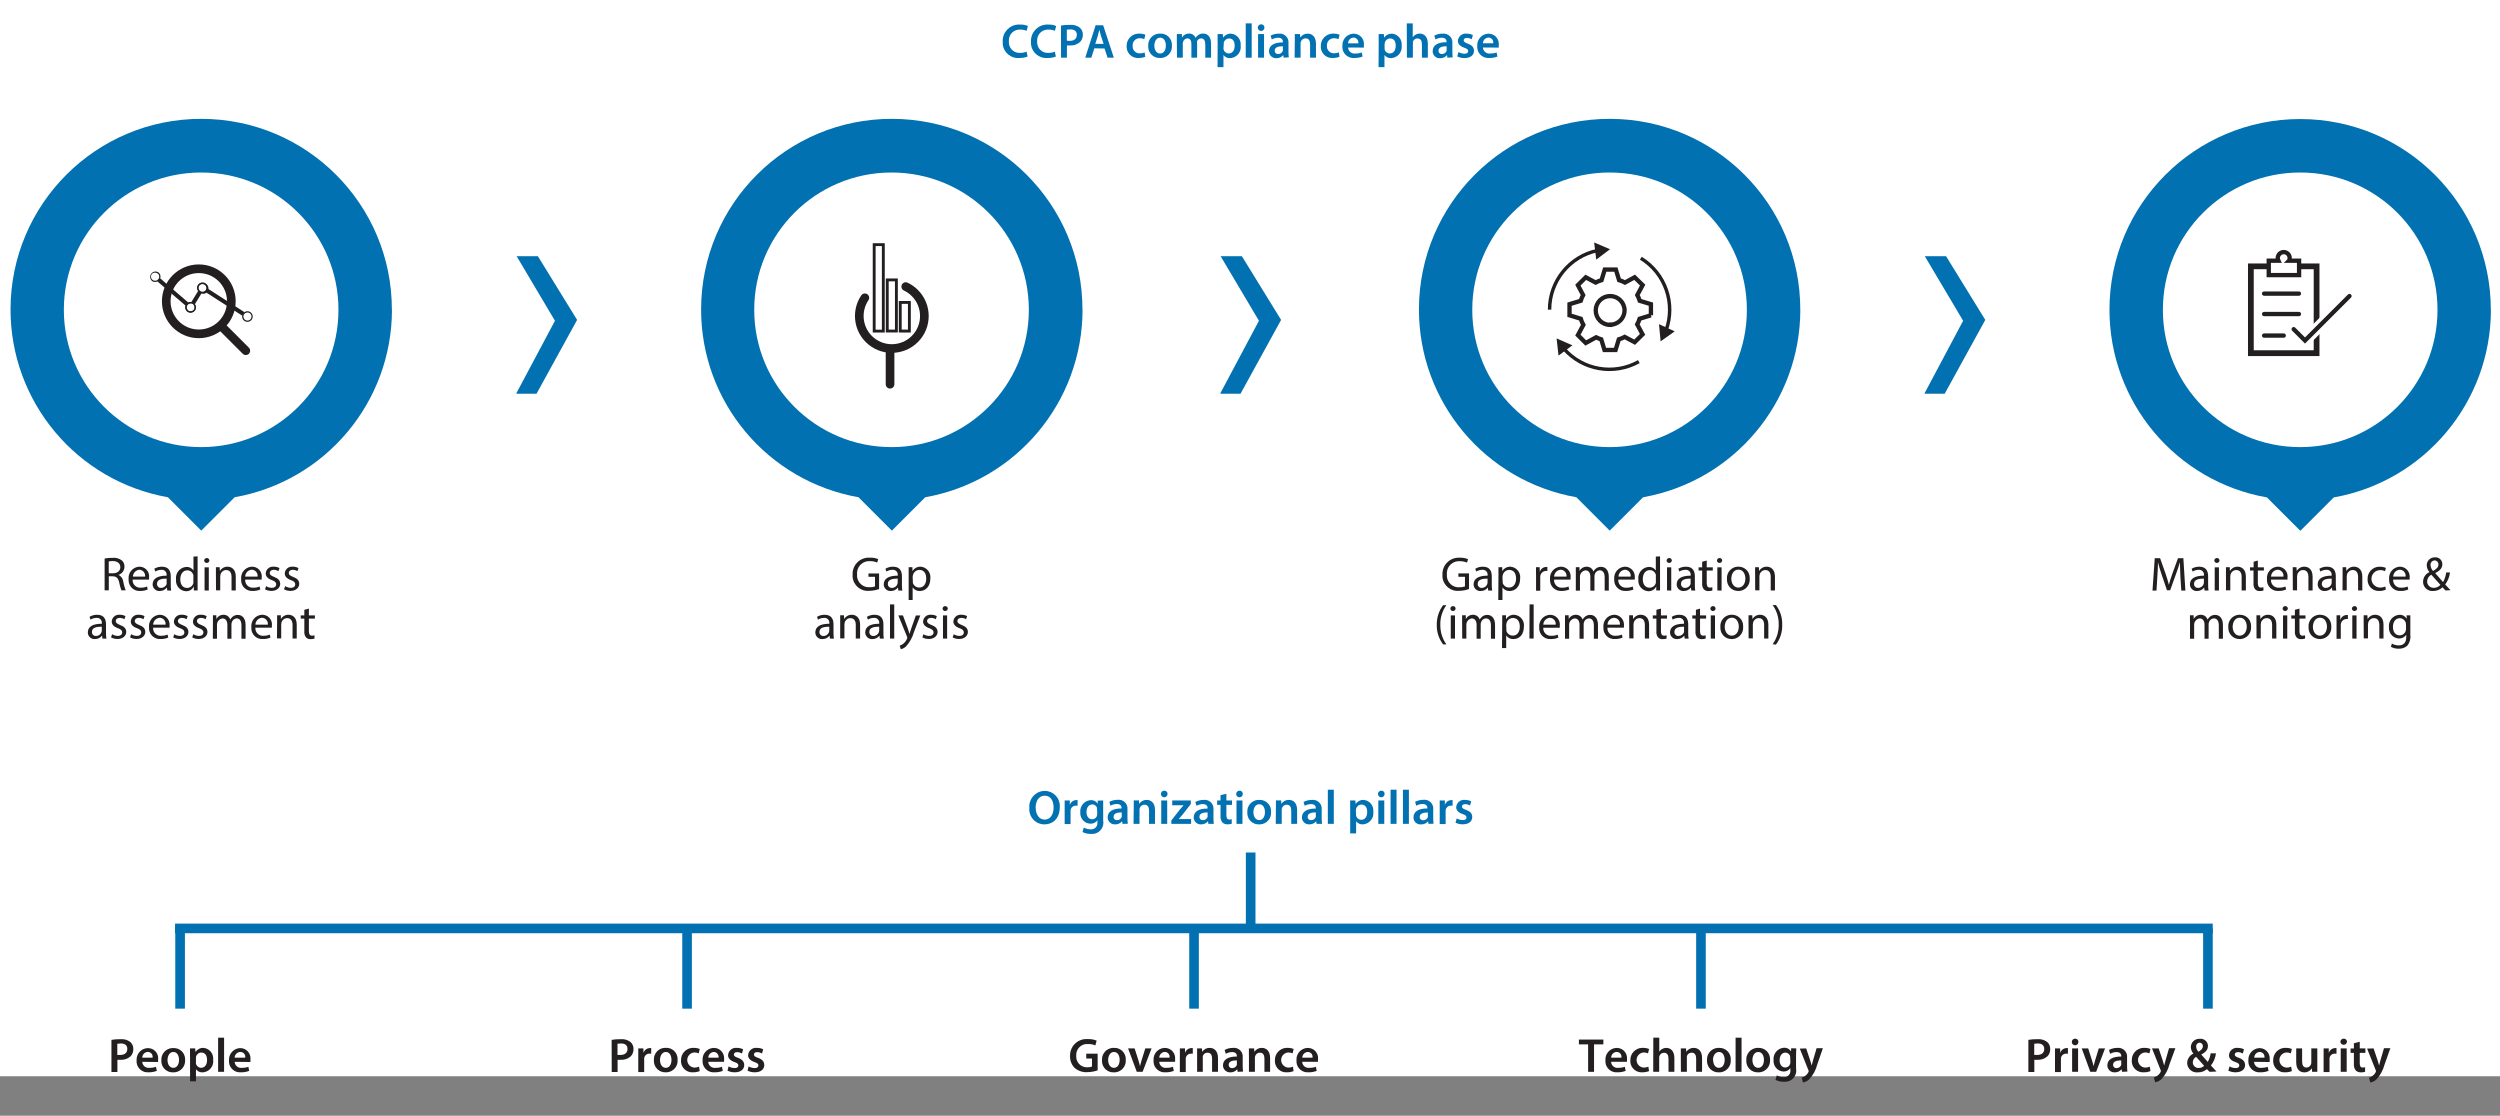 <?xml version="1.0" encoding="UTF-8"?><svg id="Layer_1" xmlns="http://www.w3.org/2000/svg" xmlns:xlink="http://www.w3.org/1999/xlink" viewBox="0 0 520 232.07"><rect x="0" y="0" width="520" height="232.07" fill="#808080" stroke="none"/><defs><style>.cls-1{stroke-width:1.8px;}.cls-1,.cls-2,.cls-3,.cls-4,.cls-5,.cls-6,.cls-7,.cls-8,.cls-9,.cls-10,.cls-11{fill:none;}.cls-1,.cls-2,.cls-3,.cls-4,.cls-5,.cls-7,.cls-9,.cls-10,.cls-11{stroke-miterlimit:10;}.cls-1,.cls-2,.cls-3,.cls-5,.cls-8,.cls-9,.cls-10,.cls-11{stroke:#231f20;}.cls-1,.cls-3,.cls-7,.cls-8,.cls-9,.cls-11{stroke-linecap:round;}.cls-2{stroke-width:.72px;}.cls-12{clip-path:url(#clippath-2);}.cls-13{fill:#0271b1;}.cls-13,.cls-6,.cls-14,.cls-15{stroke-width:0px;}.cls-3{stroke-width:.6px;}.cls-4{stroke:#0271b1;stroke-width:2px;}.cls-5,.cls-11{stroke-width:.9px;}.cls-16{clip-path:url(#clippath-1);}.cls-7{stroke:#fff;stroke-width:2.4px;}.cls-8{stroke-miterlimit:10;stroke-width:1.8px;}.cls-17{clip-path:url(#clippath);}.cls-9{stroke-width:1.2px;}.cls-14{fill:#231f20;}.cls-15{fill:#fff;}.cls-10{stroke-width:.86px;}</style><clipPath id="clippath"><rect class="cls-6" x="-46" y="-482.79" width="612" height="792"/></clipPath><clipPath id="clippath-1"><rect class="cls-6" x="-3.48" y="-5.42" width="527.24" height="232.69"/></clipPath><clipPath id="clippath-2"><rect class="cls-6" x="-3.48" y="-5.42" width="527.24" height="232.69"/></clipPath></defs><g class="cls-17"><rect class="cls-15" x="-3.48" y="-5.42" width="527.24" height="229.28"/><path class="cls-13" d="M213.75,11.76c-.55.22-1.15.32-1.74.3-1.75.15-3.29-1.15-3.44-2.9-.01-.16-.01-.33,0-.49-.1-1.87,1.34-3.46,3.21-3.56.13,0,.26,0,.39,0,.56-.02,1.12.08,1.63.3l-.26,1c-.42-.18-.87-.26-1.32-.26-1.23-.07-2.3.87-2.37,2.1,0,.13,0,.25,0,.38-.09,1.22.82,2.28,2.04,2.37.1,0,.21,0,.31,0,.46,0,.91-.08,1.33-.25l.21,1.01Z"/><path class="cls-13" d="M219.63,11.76c-.55.22-1.15.32-1.74.3-1.75.15-3.29-1.15-3.44-2.9-.01-.16-.01-.33,0-.49-.1-1.87,1.34-3.46,3.21-3.56.13,0,.26,0,.39,0,.56-.02,1.12.08,1.63.3l-.26,1c-.42-.18-.87-.26-1.32-.26-1.23-.07-2.3.87-2.37,2.1,0,.13,0,.25,0,.38-.09,1.22.82,2.28,2.04,2.37.1,0,.21,0,.31,0,.46,0,.91-.08,1.33-.25l.21,1.01Z"/><path class="cls-13" d="M220.68,5.31c.62-.1,1.25-.15,1.88-.14.71-.06,1.42.13,2,.55.44.37.69.92.67,1.49.02.57-.19,1.12-.58,1.53-.59.51-1.35.77-2.13.72-.2.02-.4.02-.6,0v2.54h-1.22l-.02-6.69ZM221.9,8.45c.2.04.4.06.6.05.92,0,1.48-.45,1.48-1.24s-.52-1.15-1.37-1.15c-.24,0-.48.02-.71.06v2.28Z"/><path class="cls-13" d="M227.62,10.05l-.62,1.95h-1.27l2.16-6.74h1.57l2.22,6.74h-1.31l-.62-1.91-2.13-.04ZM229.55,9.12l-.55-1.66c-.13-.41-.24-.87-.34-1.26h0c-.1.39-.2.86-.32,1.26l-.52,1.66h1.73Z"/><path class="cls-13" d="M238.22,11.81c-.44.17-.9.26-1.37.25-1.29.1-2.41-.87-2.51-2.16,0-.11,0-.21,0-.32-.04-1.39,1.06-2.55,2.45-2.59.09,0,.17,0,.26,0,.41,0,.81.08,1.19.23l-.23.92c-.29-.13-.6-.2-.92-.19-.8-.03-1.47.6-1.5,1.4,0,.06,0,.12,0,.18-.07.79.51,1.49,1.3,1.57.06,0,.12,0,.19,0,.34.01.68-.05,1-.19l.13.89Z"/><path class="cls-13" d="M243.76,9.48c.1,1.33-.89,2.48-2.22,2.58-.09,0-.18,0-.27,0-1.3.05-2.39-.96-2.44-2.25,0-.09,0-.17,0-.26-.09-1.32.91-2.47,2.23-2.56.1,0,.19,0,.29,0,1.29-.05,2.37.96,2.41,2.24,0,.08,0,.16,0,.24ZM240.1,9.48c0,.94.46,1.65,1.21,1.65s1.19-.69,1.19-1.67c0-.76-.34-1.63-1.18-1.63s-1.22.89-1.22,1.7v-.05Z"/><path class="cls-13" d="M244.78,8.54v-1.45h1.06v.72h0c.31-.53.89-.85,1.5-.83.59-.01,1.13.35,1.34.9h0c.14-.25.35-.46.59-.61.29-.2.64-.31,1-.29.81,0,1.63.55,1.63,2.11v2.91h-1.2v-2.73c0-.81-.28-1.29-.87-1.29-.39.01-.74.27-.86.65,0,.12,0,.25.03.37v3h-1.19v-2.86c0-.68-.27-1.16-.84-1.16-.41.03-.76.31-.88.7-.05.13-.07.26-.07.4v2.92h-1.2l-.04-3.46Z"/><path class="cls-13" d="M253.26,8.71v-1.62h1.08l.06.75h0c.37-.55.99-.87,1.65-.84,1.22.11,2.12,1.18,2.01,2.39,0,.03,0,.06,0,.09.17,1.26-.72,2.43-1.99,2.59-.07,0-.15.02-.22.02-.54.03-1.05-.22-1.37-.65h0v2.52h-1.23l.02-5.25ZM254.49,9.92c-.02.11-.02.23,0,.34.12.5.56.86,1.08.86.78,0,1.24-.65,1.24-1.61s-.38-1.51-1.17-1.51c-.53.01-.99.39-1.1.91-.01.1-.01.21,0,.31l-.05.7Z"/><path class="cls-13" d="M259.11,4.86h1.24v7.14h-1.24v-7.14Z"/><path class="cls-13" d="M263,5.73c.01.38-.29.7-.67.71-.38.01-.7-.29-.71-.67-.01-.38.29-.7.67-.71,0,0,.01,0,.02,0,.36-.02.67.25.69.61,0,.02,0,.04,0,.06ZM261.68,12v-4.91h1.24v4.91h-1.24Z"/><path class="cls-13" d="M267,12l-.08-.54h0c-.36.43-.89.67-1.44.65-.8.04-1.48-.57-1.53-1.37,0-.03,0-.05,0-.08,0-1.23,1.09-1.85,2.89-1.84v-.12c0-.32-.13-.85-1-.85-.46,0-.91.13-1.31.36l-.24-.8c.53-.28,1.11-.42,1.71-.41.99-.11,1.89.6,2,1.6.01.13.01.27,0,.4v1.76c0,.39.02.78.07,1.17l-1.07.07ZM266.84,9.62c-.87,0-1.7.17-1.7.91-.03.36.24.67.6.7.03,0,.07,0,.1,0,.45.02.85-.25,1-.67.01-.09.01-.18,0-.27v-.67Z"/><path class="cls-13" d="M269.32,8.54v-1.45h1.08l.06.73h0c.33-.53.92-.84,1.54-.82.84,0,1.72.55,1.72,2.09v2.91h-1.22v-2.79c0-.7-.26-1.23-.93-1.23-.46-.02-.87.28-1,.72-.04.13-.06.26-.05.4v2.9h-1.24l.04-3.46Z"/><path class="cls-13" d="M278.61,11.81c-.44.17-.9.26-1.37.25-1.29.1-2.41-.87-2.51-2.16,0-.11,0-.21,0-.32-.04-1.39,1.06-2.55,2.45-2.59.09,0,.17,0,.26,0,.41,0,.81.08,1.19.23l-.23.92c-.29-.13-.6-.2-.92-.19-.8-.02-1.46.61-1.48,1.42,0,.05,0,.1,0,.14-.07.79.51,1.49,1.3,1.57.06,0,.12,0,.19,0,.34.01.68-.05,1-.19l.12.91Z"/><path class="cls-13" d="M280.4,9.87c.03.73.64,1.3,1.37,1.27.04,0,.09,0,.13-.01.46.01.92-.06,1.35-.22l.17.85c-.54.21-1.11.31-1.69.3-1.26.12-2.39-.81-2.51-2.07-.01-.13-.01-.26,0-.39-.1-1.33.89-2.49,2.21-2.59.06,0,.11,0,.17,0,1.17,0,2.11.96,2.1,2.14,0,.08,0,.16-.01.23.02.17.02.35,0,.52l-3.29-.02ZM282.54,9c.08-.57-.33-1.1-.9-1.18-.03,0-.07,0-.1,0-.64.03-1.14.55-1.14,1.19h2.14Z"/><path class="cls-13" d="M286.76,8.71v-1.62h1.08l.06.75h0c.36-.55.98-.86,1.64-.84,1.22.11,2.12,1.18,2.01,2.39,0,.03,0,.06,0,.09.16,1.27-.74,2.43-2.01,2.59-.07,0-.13.01-.2.02-.54.03-1.05-.22-1.37-.65h0v2.52h-1.23l.03-5.25ZM288,9.92c-.02.11-.02.23,0,.34.11.51.56.86,1.08.86.77,0,1.23-.65,1.23-1.61s-.39-1.51-1.18-1.51c-.53.01-.98.39-1.09.91-.03.1-.05.2-.05.31v.7Z"/><path class="cls-13" d="M292.61,4.86h1.24v2.9h0c.15-.24.36-.43.6-.56.26-.15.55-.22.84-.22.83,0,1.7.55,1.7,2.11v2.91h-1.23v-2.77c0-.71-.26-1.24-.94-1.24-.43,0-.81.28-.94.69-.02.12-.02.25,0,.37v2.95h-1.24l-.03-7.14Z"/><path class="cls-13" d="M301.06,12l-.08-.54h0c-.36.43-.89.67-1.44.65-.79.06-1.48-.54-1.54-1.34,0-.05,0-.1,0-.15,0-1.23,1.09-1.85,2.88-1.84v-.08c0-.32-.13-.85-1-.85-.46,0-.91.13-1.3.36l-.24-.8c.54-.29,1.14-.43,1.75-.41,1-.1,1.9.62,2,1.62.01.13.01.25,0,.38v1.76c0,.39.02.78.07,1.17l-1.1.07ZM300.9,9.62c-.86,0-1.69.17-1.69.91-.03.35.22.66.57.7.04,0,.08,0,.12,0,.45.02.85-.25,1-.67.01-.09.01-.18,0-.27v-.67Z"/><path class="cls-13" d="M303.35,10.83c.38.21.8.33,1.24.35.54,0,.79-.22.79-.54s-.21-.5-.8-.71c-.95-.33-1.35-.85-1.34-1.42.06-.9.83-1.58,1.73-1.52.04,0,.07,0,.11.01.44,0,.88.1,1.28.29l-.24.87c-.31-.17-.65-.27-1-.28-.43,0-.67.21-.67.51s.23.46.84.68c.88.32,1.29.77,1.3,1.49,0,.88-.69,1.52-2,1.52-.51,0-1.02-.11-1.47-.34l.23-.91Z"/><path class="cls-13" d="M308.45,9.87c.03.73.64,1.3,1.37,1.27.04,0,.08,0,.12-.01.46.01.92-.06,1.35-.22l.18.85c-.54.21-1.12.31-1.7.3-1.27.11-2.38-.82-2.5-2.08-.01-.12-.01-.25,0-.38-.11-1.32.87-2.48,2.19-2.59.06,0,.12,0,.18,0,1.17,0,2.12.95,2.11,2.13,0,.08,0,.16-.01.24.02.17.02.35,0,.52l-3.29-.02ZM310.58,9c.11-.54-.25-1.07-.79-1.17-.07-.01-.14-.02-.21-.02-.63.04-1.13.56-1.13,1.19h2.13Z"/><path class="cls-13" d="M220.43,167.92c0,2.26-1.36,3.55-3.22,3.55-1.72,0-3.11-1.39-3.12-3.1,0-.11,0-.22.02-.33-.17-1.78,1.14-3.35,2.92-3.52.09,0,.19-.01.28-.01,1.72-.01,3.12,1.37,3.13,3.09,0,.11,0,.22-.01.32ZM215.43,168.02c0,1.37.69,2.46,1.87,2.46s1.85-1.1,1.85-2.51-.62-2.47-1.85-2.47-1.89,1.13-1.89,2.5l.02.02Z"/><path class="cls-13" d="M221.45,168.06v-1.57h1.07v.93h0c.19-.58.72-.98,1.33-1,.1-.01.19-.01.29,0v1.16c-.12-.01-.24-.01-.36,0-.55-.02-1.02.39-1.1.93-.01.13-.01.25,0,.38v2.52h-1.23v-3.35Z"/><path class="cls-13" d="M229.46,166.49v4.16c.26,1.27-.56,2.51-1.83,2.77-.25.05-.51.06-.77.03-.59.02-1.18-.12-1.7-.39l.27-.93c.43.24.92.37,1.42.37.71.07,1.34-.45,1.41-1.16,0-.1,0-.21,0-.31v-.42h0c-.32.47-.85.74-1.42.72-1.19-.01-2.15-.99-2.14-2.18,0-.05,0-.1,0-.15-.13-1.28.8-2.43,2.07-2.56.04,0,.09,0,.14-.01.58-.03,1.12.26,1.41.76h0v-.65l1.14-.05ZM228.19,168.44c.02-.11.02-.22,0-.33-.1-.47-.52-.8-1-.79-.69,0-1.2.6-1.2,1.59,0,.83.42,1.5,1.19,1.5.46,0,.86-.3,1-.74.03-.14.05-.29.05-.44l-.04-.79Z"/><path class="cls-13" d="M233.48,171.36l-.08-.54h0c-.36.43-.89.67-1.44.65-.8.06-1.5-.54-1.56-1.34,0-.04,0-.09,0-.13,0-1.23,1.09-1.85,2.89-1.84v-.08c0-.32-.13-.85-1-.85-.46,0-.91.13-1.31.36l-.24-.8c.54-.29,1.15-.44,1.76-.43,1-.11,1.9.61,2.01,1.61.02.15.01.29,0,.44v1.76c0,.39.02.78.07,1.17l-1.09.02ZM233.32,168.98c-.87,0-1.7.17-1.7.91-.03.36.24.67.6.7.03,0,.07,0,.1,0,.45.02.85-.25,1-.67.01-.09.01-.18,0-.27v-.67Z"/><path class="cls-13" d="M235.82,167.94v-1.45h1.08l.06.73h0c.33-.54.92-.86,1.55-.84.85,0,1.73.55,1.73,2.09v2.89h-1.24v-2.75c0-.7-.26-1.23-.93-1.23-.46-.02-.87.28-1,.72-.04.13-.06.26-.05.4v2.86h-1.24l.04-3.42Z"/><path class="cls-13" d="M242.85,165.13c.01.38-.29.7-.67.71s-.7-.29-.71-.67c-.01-.38.29-.7.67-.71,0,0,.01,0,.02,0,.36-.02.67.25.69.61,0,.02,0,.04,0,.06ZM241.54,171.36v-4.87h1.24v4.87h-1.24Z"/><path class="cls-13" d="M243.64,170.65l1.83-2.34c.25-.3.46-.54.72-.82h-2.37v-1h3.87v.75l-1.79,2.29c-.24.29-.47.57-.72.83h2.57v1h-4.11v-.71Z"/><path class="cls-13" d="M251.34,171.36l-.08-.54h0c-.36.43-.89.67-1.44.65-.8.04-1.48-.57-1.53-1.37,0-.03,0-.05,0-.08,0-1.23,1.09-1.85,2.89-1.84v-.08c0-.32-.13-.85-1-.85-.46,0-.91.13-1.31.36l-.24-.8c.54-.29,1.15-.44,1.76-.43,1-.11,1.9.61,2.01,1.61.02.15.01.29,0,.44v1.76c0,.39.02.78.07,1.17h-1.12ZM251.18,168.98c-.87,0-1.7.17-1.7.91-.03.36.24.67.6.7.03,0,.07,0,.1,0,.45.02.85-.25,1-.67.01-.09.01-.18,0-.27v-.67Z"/><path class="cls-13" d="M255.09,165.1v1.39h1.17v.92h-1.17v2.15c0,.59.16.9.63.9.16,0,.32-.02.48-.06v.94c-.29.09-.59.13-.89.12-.39.02-.78-.13-1.06-.4-.29-.39-.43-.88-.38-1.36v-2.29h-.7v-.92h.7v-1.1l1.22-.29Z"/><path class="cls-13" d="M258.5,165.13c.01.38-.29.7-.67.71s-.7-.29-.71-.67c-.01-.38.29-.7.67-.71,0,0,.01,0,.02,0,.36-.02.67.25.69.61,0,.02,0,.04,0,.06ZM257.19,171.36v-4.87h1.24v4.87h-1.24Z"/><path class="cls-13" d="M264.38,168.88c.1,1.33-.89,2.48-2.22,2.59-.09,0-.19,0-.28,0-1.3.05-2.39-.96-2.44-2.25,0-.09,0-.17,0-.26-.1-1.32.89-2.48,2.21-2.58.1,0,.21,0,.31,0,1.29-.05,2.38.96,2.42,2.25,0,.08,0,.16,0,.25ZM260.71,168.93c0,.94.46,1.65,1.21,1.65s1.19-.69,1.19-1.67c0-.76-.34-1.63-1.18-1.63s-1.22.84-1.22,1.65h0Z"/><path class="cls-13" d="M265.39,167.94v-1.45h1.08l.06.73h0c.33-.54.92-.86,1.55-.84.85,0,1.72.55,1.72,2.09v2.89h-1.22v-2.75c0-.7-.26-1.23-.93-1.23-.46-.02-.87.28-1,.72-.04.13-.06.26-.05.4v2.86h-1.24l.03-3.42Z"/><path class="cls-13" d="M273.85,171.36l-.08-.54h0c-.36.43-.89.67-1.44.65-.8.04-1.48-.57-1.53-1.37,0-.03,0-.05,0-.08,0-1.23,1.09-1.85,2.89-1.84v-.08c0-.32-.13-.85-1-.85-.46,0-.91.13-1.31.36l-.24-.8c.54-.29,1.15-.44,1.76-.43.99-.11,1.89.6,2.01,1.59.02.15.02.31,0,.46v1.76c0,.39.02.78.08,1.17h-1.13ZM273.69,168.98c-.87,0-1.7.17-1.7.91-.03.36.24.67.6.7.03,0,.07,0,.1,0,.45.02.85-.25,1-.67.01-.09.01-.18,0-.27v-.67Z"/><path class="cls-13" d="M276.19,164.26h1.24v7.1h-1.24v-7.1Z"/><path class="cls-13" d="M280.83,168.11v-1.62h1.08l.06.75h0c.37-.56,1-.89,1.67-.86,1.22.11,2.12,1.18,2.01,2.39,0,.03,0,.06,0,.09.16,1.27-.74,2.43-2.01,2.59-.07,0-.13.01-.2.02-.54.03-1.05-.22-1.37-.65h0v2.52h-1.23v-5.23ZM282.06,169.32c-.02.11-.02.23,0,.34.12.5.56.86,1.08.86.78,0,1.24-.65,1.24-1.61s-.42-1.56-1.21-1.56c-.53.01-.99.39-1.1.91-.03.1-.05.2-.05.31l.04.75Z"/><path class="cls-13" d="M288,165.13c.01.38-.29.7-.67.71s-.7-.29-.71-.67c-.01-.38.29-.7.67-.71,0,0,.01,0,.02,0,.36-.02.67.25.69.61,0,.02,0,.04,0,.06ZM286.69,171.36v-4.87h1.24v4.87h-1.24Z"/><path class="cls-13" d="M289.24,164.26h1.24v7.1h-1.24v-7.1Z"/><path class="cls-13" d="M291.81,164.26h1.24v7.1h-1.24v-7.1Z"/><path class="cls-13" d="M297.12,171.36l-.08-.54h0c-.35.43-.88.67-1.43.65-.8.09-1.51-.48-1.6-1.28,0-.06,0-.13,0-.19,0-1.23,1.09-1.85,2.88-1.84v-.08c0-.32-.13-.85-1-.85-.46,0-.91.13-1.31.36l-.24-.8c.54-.29,1.15-.44,1.76-.43.99-.11,1.89.6,2.01,1.59.02.15.02.31,0,.46v1.76c0,.39.02.78.07,1.17l-1.04.02ZM297,169c-.87,0-1.7.17-1.7.91-.03.36.24.67.6.7.03,0,.07,0,.1,0,.45.02.85-.25,1-.67.01-.09.01-.18,0-.27v-.67Z"/><path class="cls-13" d="M299.46,168.06v-1.57h1.07v.93h0c.19-.58.72-.98,1.33-1,.09-.01.19-.01.28,0v1.16c-.12-.01-.23-.01-.35,0-.55-.02-1.02.39-1.1.93-.01.13-.01.25,0,.38v2.52h-1.23v-3.35Z"/><path class="cls-13" d="M303,170.23c.38.22.81.34,1.25.35.54,0,.78-.22.78-.54s-.2-.5-.8-.71c-.95-.33-1.35-.85-1.34-1.42.05-.9.81-1.59,1.71-1.54.04,0,.08,0,.13.01.44,0,.88.1,1.28.29l-.24.87c-.31-.17-.65-.27-1-.28-.44,0-.68.21-.68.51s.23.46.85.68c.87.32,1.28.77,1.29,1.49,0,.88-.69,1.52-2,1.52-.51,0-1.02-.11-1.48-.34l.25-.89Z"/><path class="cls-14" d="M23.18,216.29c.62-.1,1.25-.15,1.88-.14.71-.06,1.42.13,2,.55.44.37.69.92.67,1.49.02.57-.19,1.12-.58,1.53-.59.51-1.35.77-2.13.72-.2.02-.4.02-.6,0v2.54h-1.24v-6.69ZM24.4,219.43c.2.02.4.02.6,0,.92,0,1.48-.45,1.48-1.24s-.52-1.15-1.37-1.15c-.24,0-.48.02-.71.06v2.33Z"/><path class="cls-14" d="M29.59,220.85c.03.73.64,1.3,1.37,1.27.04,0,.09,0,.13-.01.46.01.92-.06,1.35-.22l.18.85c-.54.21-1.12.31-1.7.3-1.26.12-2.39-.81-2.51-2.07-.01-.13-.01-.26,0-.39-.09-1.33.91-2.48,2.23-2.57.05,0,.1,0,.15,0,1.17,0,2.11.95,2.11,2.11,0,.09,0,.17-.02.26.02.17.02.35,0,.52l-3.29-.04ZM31.73,219.99c.11-.54-.25-1.07-.79-1.17-.07-.01-.14-.02-.21-.02-.64.03-1.14.56-1.14,1.2h2.14Z"/><path class="cls-14" d="M38.5,220.46c.1,1.33-.89,2.48-2.22,2.59-.09,0-.19,0-.28,0-1.3.05-2.39-.96-2.44-2.25,0-.09,0-.17,0-.26-.08-1.32.93-2.46,2.25-2.54.09,0,.19,0,.28,0,1.29-.05,2.37.96,2.41,2.24,0,.07,0,.14,0,.22ZM34.84,220.46c0,.94.46,1.65,1.21,1.65s1.19-.69,1.19-1.67c0-.76-.34-1.63-1.18-1.63s-1.22.89-1.22,1.7v-.05Z"/><path class="cls-14" d="M39.52,219.69v-1.62h1.08l.06.75h0c.37-.56,1-.89,1.67-.86,1.22.11,2.12,1.18,2.01,2.39,0,.03,0,.06,0,.09.17,1.26-.72,2.43-1.99,2.59-.07,0-.15.02-.22.02-.54.03-1.05-.22-1.37-.65h0v2.52h-1.23v-5.23ZM40.75,220.9c-.02.11-.02.23,0,.34.12.5.56.86,1.08.86.78,0,1.24-.65,1.24-1.61s-.42-1.56-1.21-1.56c-.53.01-.99.39-1.1.91-.01.1-.01.21,0,.31v.75Z"/><path class="cls-14" d="M45.37,215.84h1.24v7.1h-1.24v-7.1Z"/><path class="cls-14" d="M48.81,220.85c.03.73.64,1.3,1.37,1.27.04,0,.09,0,.13-.01.46.01.92-.06,1.35-.22l.17.85c-.54.21-1.11.31-1.69.3-1.26.12-2.39-.81-2.51-2.07-.01-.13-.01-.26,0-.39-.09-1.33.91-2.48,2.23-2.57.05,0,.09,0,.14,0,1.17,0,2.11.96,2.1,2.14,0,.08,0,.16-.01.23.02.17.02.35,0,.52l-3.28-.04ZM51,220c.11-.54-.25-1.07-.79-1.17-.07-.01-.14-.02-.21-.02-.65,0-1.18.54-1.19,1.19h2.19Z"/><path class="cls-14" d="M127.22,216.29c.62-.1,1.25-.15,1.88-.14.71-.06,1.42.13,2,.55.44.37.69.92.67,1.49.02.57-.19,1.12-.58,1.53-.59.51-1.35.77-2.13.72-.2.02-.4.02-.6,0v2.54h-1.22l-.02-6.69ZM128.44,219.43c.2.02.4.02.6,0,.92,0,1.48-.45,1.48-1.24s-.52-1.15-1.37-1.15c-.24,0-.48.02-.71.06v2.33Z"/><path class="cls-14" d="M132.76,219.64v-1.57h1.07v.93h0c.19-.58.72-.98,1.33-1,.1-.01.19-.01.29,0v1.16c-.12-.01-.24-.01-.36,0-.55-.02-1.02.39-1.1.93-.01.13-.01.25,0,.38v2.52h-1.23v-3.35Z"/><path class="cls-14" d="M140.94,220.46c.1,1.33-.89,2.48-2.22,2.58-.09,0-.18,0-.27,0-1.3.05-2.39-.96-2.44-2.25,0-.09,0-.17,0-.26-.1-1.32.89-2.48,2.21-2.58.1,0,.21,0,.31,0,1.29-.05,2.37.96,2.41,2.24,0,.09,0,.17,0,.26ZM137.28,220.46c0,.94.46,1.65,1.21,1.65s1.18-.69,1.18-1.67c0-.76-.34-1.63-1.17-1.63s-1.22.89-1.22,1.7v-.05Z"/><path class="cls-14" d="M145.54,222.79c-.44.17-.91.26-1.38.25-1.29.1-2.41-.87-2.51-2.16,0-.11,0-.21,0-.32-.05-1.39,1.04-2.56,2.43-2.61.09,0,.19,0,.28,0,.41,0,.81.08,1.19.23l-.22.92c-.29-.13-.61-.2-.93-.19-.87.07-1.52.83-1.45,1.7.06.77.68,1.39,1.45,1.45.34,0,.68-.06,1-.19l.14.91Z"/><path class="cls-14" d="M147.32,220.85c.03.73.64,1.3,1.37,1.27.04,0,.09,0,.13-.01.46.01.92-.06,1.35-.22l.17.85c-.54.21-1.11.31-1.69.3-1.26.12-2.39-.81-2.51-2.07-.01-.13-.01-.26,0-.39-.12-1.33.86-2.49,2.19-2.61.06,0,.13,0,.19,0,1.17,0,2.11.96,2.1,2.14,0,.08,0,.16-.01.23.02.17.02.35,0,.52h-3.29ZM149.46,219.99c.08-.57-.33-1.1-.9-1.18-.03,0-.07,0-.1,0-.63.04-1.13.56-1.13,1.19h2.13Z"/><path class="cls-14" d="M151.55,221.81c.38.22.81.34,1.25.35.54,0,.78-.22.78-.54s-.2-.5-.8-.71c-.95-.33-1.35-.85-1.34-1.42.05-.9.81-1.59,1.71-1.54.04,0,.08,0,.13.01.45,0,.89.09,1.29.29l-.24.87c-.31-.17-.65-.27-1-.28-.44,0-.68.21-.68.51s.23.46.85.68c.88.32,1.28.77,1.3,1.49,0,.88-.69,1.52-2,1.52-.51,0-1.02-.11-1.48-.34l.23-.89Z"/><path class="cls-14" d="M155.72,221.81c.38.22.81.34,1.25.35.54,0,.78-.22.78-.54s-.2-.5-.8-.71c-.95-.33-1.35-.85-1.34-1.42.05-.9.81-1.59,1.71-1.54.04,0,.08,0,.13.01.45,0,.89.09,1.29.29l-.24.87c-.31-.17-.65-.27-1-.28-.44,0-.68.21-.68.51s.23.46.85.68c.88.32,1.28.77,1.3,1.49,0,.88-.69,1.52-2,1.52-.51,0-1.02-.11-1.48-.34l.23-.89Z"/><path class="cls-14" d="M228.31,222.63c-.69.25-1.42.37-2.16.38-.96.06-1.91-.26-2.64-.9-.64-.66-.98-1.56-.94-2.48-.05-1.89,1.43-3.46,3.32-3.51.14,0,.29,0,.43.01.61-.02,1.22.09,1.78.32l-.27,1c-.48-.21-1-.31-1.52-.29-1.24-.11-2.34.81-2.45,2.06-.01.12-.01.24,0,.36-.11,1.23.8,2.31,2.03,2.41.1,0,.21.01.31,0,.32.02.63-.03.93-.14v-1.68h-1.19v-1h2.37v3.45Z"/><path class="cls-14" d="M234.16,220.46c.1,1.33-.89,2.48-2.22,2.59-.09,0-.19,0-.28,0-1.3.05-2.39-.96-2.44-2.25,0-.09,0-.17,0-.26-.1-1.32.89-2.48,2.21-2.58.1,0,.21,0,.31,0,1.29-.05,2.38.96,2.42,2.25,0,.08,0,.16,0,.25ZM230.49,220.46c0,.94.46,1.65,1.21,1.65s1.19-.69,1.19-1.67c0-.76-.34-1.63-1.18-1.63s-1.22.89-1.22,1.7v-.05Z"/><path class="cls-14" d="M236,218.07l.79,2.47c.14.43.24.82.33,1.22h0c.09-.4.2-.78.33-1.22l.77-2.47h1.3l-1.86,4.87h-1.21l-1.81-4.87h1.36Z"/><path class="cls-14" d="M241.12,220.85c.03.73.64,1.3,1.37,1.27.04,0,.09,0,.13-.01.46.01.92-.06,1.35-.22l.18.85c-.54.21-1.12.31-1.7.3-1.26.12-2.39-.81-2.51-2.07-.01-.13-.01-.26,0-.39-.12-1.33.86-2.49,2.19-2.61.06,0,.13,0,.19,0,1.17,0,2.12.95,2.11,2.13,0,.08,0,.16-.01.24.02.17.02.35,0,.52h-3.3ZM243.26,219.99c.11-.54-.25-1.07-.79-1.17-.07-.01-.14-.02-.21-.02-.63.04-1.13.56-1.13,1.19h2.13Z"/><path class="cls-14" d="M245.41,219.64v-1.57h1.07v.93h0c.19-.58.72-.98,1.33-1,.1-.01.19-.01.29,0v1.16c-.12-.01-.24-.01-.36,0-.55-.02-1.02.39-1.1.93-.01.13-.01.25,0,.38v2.52h-1.23v-3.35Z"/><path class="cls-14" d="M249,219.52v-1.45h1l.06.73h0c.33-.54.92-.86,1.55-.84.85,0,1.73.55,1.73,2.09v2.89h-1.23v-2.75c0-.7-.26-1.23-.93-1.23-.46-.02-.87.28-1,.72-.02.13-.02.27,0,.4v2.86h-1.18v-3.42Z"/><path class="cls-14" d="M257.43,222.94l-.08-.54h0c-.36.43-.89.67-1.44.65-.8.04-1.48-.57-1.53-1.37,0-.03,0-.05,0-.08,0-1.23,1.09-1.85,2.89-1.84v-.08c0-.32-.13-.85-1-.85-.46,0-.91.13-1.31.36l-.24-.8c.54-.29,1.15-.44,1.76-.43.99-.11,1.89.6,2,1.6.01.13.01.27,0,.4v1.76c0,.39.02.78.08,1.17l-1.13.05ZM257.27,220.56c-.87,0-1.7.17-1.7.91-.03.36.24.67.6.7.03,0,.07,0,.1,0,.45.02.85-.25,1-.67.01-.09.01-.18,0-.27v-.67Z"/><path class="cls-14" d="M259.77,219.52v-1.45h1.08l.06.73h0c.33-.54.92-.86,1.55-.84.84,0,1.72.55,1.72,2.09v2.89h-1.18v-2.75c0-.7-.26-1.23-.93-1.23-.46-.02-.87.28-1,.72-.04.13-.06.26-.05.4v2.86h-1.24v-3.42Z"/><path class="cls-14" d="M269.06,222.79c-.44.17-.9.26-1.37.25-1.29.1-2.41-.87-2.51-2.16,0-.11,0-.21,0-.32-.05-1.39,1.04-2.56,2.43-2.61.09,0,.19,0,.28,0,.41,0,.81.08,1.19.23l-.23.92c-.29-.13-.6-.2-.92-.19-.87.07-1.52.83-1.45,1.7.06.77.68,1.39,1.45,1.45.34.01.68-.05,1-.19l.13.91Z"/><path class="cls-14" d="M270.85,220.85c.03.73.64,1.3,1.37,1.27.04,0,.09,0,.13-.01.46.01.92-.06,1.35-.22l.18.85c-.54.21-1.12.31-1.7.3-1.26.12-2.39-.81-2.51-2.07-.01-.13-.01-.26,0-.39-.12-1.33.86-2.49,2.19-2.61.06,0,.13,0,.19,0,1.17,0,2.11.95,2.11,2.11,0,.09,0,.17-.02.26.02.17.02.35,0,.52h-3.29ZM273,220c.11-.54-.25-1.07-.79-1.17-.07-.01-.14-.02-.21-.02-.63.04-1.13.56-1.13,1.19h2.13Z"/><path class="cls-14" d="M330.33,217.23h-1.92v-1h5.09v1h-1.94v5.71h-1.23v-5.71Z"/><path class="cls-14" d="M335.11,220.85c.03.73.64,1.3,1.37,1.27.04,0,.09,0,.13-.01.46.01.92-.06,1.35-.22l.18.85c-.54.21-1.12.31-1.7.3-1.26.12-2.39-.81-2.51-2.07-.01-.13-.01-.26,0-.39-.12-1.33.86-2.49,2.19-2.61.06,0,.13,0,.19,0,1.17,0,2.12.95,2.11,2.13,0,.08,0,.16-.01.24.02.17.02.35,0,.52h-3.3ZM337.25,219.99c.11-.54-.25-1.07-.79-1.17-.07-.01-.14-.02-.21-.02-.63.04-1.13.56-1.13,1.19h2.13Z"/><path class="cls-14" d="M343,222.79c-.44.17-.91.26-1.38.25-1.29.1-2.41-.87-2.51-2.16,0-.11,0-.21,0-.32-.05-1.39,1.04-2.56,2.43-2.61.09,0,.19,0,.28,0,.41,0,.81.08,1.19.23l-.22.92c-.29-.13-.61-.2-.93-.19-.87.07-1.52.83-1.45,1.7.06.77.68,1.39,1.45,1.45.34,0,.68-.06,1-.19l.14.91Z"/><path class="cls-14" d="M343.89,215.84h1.24v2.9h0c.15-.24.36-.43.61-.56.26-.15.55-.22.84-.22.82,0,1.69.55,1.69,2.11v2.87h-1.22v-2.73c0-.71-.26-1.24-.94-1.24-.43,0-.82.28-.95.69-.04.12-.06.24-.05.37v2.91h-1.24l.02-7.1Z"/><path class="cls-14" d="M349.61,219.52v-1.45h1.08l.06.73h0c.33-.54.92-.86,1.55-.84.85,0,1.73.55,1.73,2.09v2.89h-1.23v-2.75c0-.7-.26-1.23-.93-1.23-.46-.02-.87.28-1,.72-.02.13-.02.27,0,.4v2.86h-1.24l-.02-3.42Z"/><path class="cls-14" d="M360,220.46c.1,1.33-.89,2.48-2.22,2.59-.09,0-.19,0-.28,0-1.3.05-2.39-.96-2.44-2.25,0-.09,0-.17,0-.26-.1-1.32.89-2.48,2.21-2.58.1,0,.21,0,.31,0,1.29-.05,2.38.96,2.42,2.25,0,.08,0,.16,0,.25ZM356.33,220.46c0,.94.46,1.65,1.21,1.65s1.19-.69,1.19-1.67c0-.76-.34-1.63-1.18-1.63s-1.26.89-1.26,1.7l.04-.05Z"/><path class="cls-14" d="M361,215.84h1.24v7.1h-1.24v-7.1Z"/><path class="cls-14" d="M368.17,220.46c.1,1.33-.89,2.48-2.22,2.59-.09,0-.19,0-.28,0-1.3.05-2.39-.96-2.44-2.25,0-.09,0-.17,0-.26-.1-1.32.89-2.48,2.21-2.58.1,0,.21,0,.31,0,1.29-.05,2.38.96,2.42,2.25,0,.08,0,.16,0,.25ZM364.5,220.46c0,.94.46,1.65,1.21,1.65s1.19-.69,1.19-1.67c0-.76-.34-1.63-1.18-1.63s-1.22.89-1.22,1.7v-.05Z"/><path class="cls-14" d="M373.63,218.07c0,.33-.05.73-.05,1.4v2.76c.25,1.26-.56,2.49-1.83,2.74-.25.05-.5.06-.75.03-.59.02-1.18-.12-1.7-.39l.27-.93c.43.24.92.37,1.42.37.71.07,1.34-.45,1.41-1.16,0-.1,0-.21,0-.31v-.42h0c-.32.47-.85.74-1.42.72-1.19-.04-2.12-1.05-2.08-2.24,0-.05,0-.1,0-.14-.13-1.28.8-2.43,2.07-2.56.04,0,.09,0,.14-.01.58-.03,1.12.26,1.41.76h0l.05-.65,1.06.03ZM372.36,220.07c.02-.11.02-.22,0-.33-.1-.47-.52-.8-1-.79-.69,0-1.2.6-1.2,1.59,0,.83.42,1.5,1.19,1.5.46,0,.86-.3,1-.74.03-.14.05-.29.05-.44l-.04-.79Z"/><path class="cls-14" d="M375.68,218.07l.88,2.61c.1.3.2.67.27.95h0c.08-.28.17-.64.26-1l.76-2.6h1.31l-1.16,3.36c-.29,1.17-.87,2.24-1.69,3.13-.36.33-.81.55-1.29.63l-.28-1c.26-.07.5-.18.72-.34.28-.2.51-.46.67-.77.04-.07.07-.14.08-.22,0-.08-.03-.17-.07-.24l-1.78-4.47,1.32-.04Z"/><path class="cls-14" d="M421.9,216.29c.62-.1,1.25-.15,1.88-.14.71-.06,1.42.13,2,.55.44.37.68.92.66,1.49.03.57-.18,1.13-.58,1.53-.58.51-1.35.77-2.12.72-.2.02-.4.02-.6,0v2.54h-1.24v-6.69ZM423.12,219.43c.2.02.4.02.6,0,.92,0,1.48-.45,1.48-1.24s-.52-1.15-1.37-1.15c-.24,0-.48.02-.71.06v2.33Z"/><path class="cls-14" d="M427.44,219.64v-1.57h1.07v.93h0c.19-.58.72-.98,1.33-1,.1-.01.19-.01.29,0v1.16c-.12-.01-.24-.01-.36,0-.55-.02-1.02.39-1.1.93-.01.13-.01.25,0,.38v2.52h-1.23v-3.35Z"/><path class="cls-14" d="M432.31,216.71c.01.38-.29.7-.67.71s-.7-.29-.71-.67c-.01-.38.29-.7.67-.71,0,0,.01,0,.02,0,.36-.02.67.25.69.61,0,.02,0,.04,0,.06ZM431,222.94v-4.87h1.24v4.87h-1.24Z"/><path class="cls-14" d="M434.34,218.07l.79,2.47c.14.43.24.82.33,1.22h0c.09-.4.2-.78.33-1.22l.76-2.47h1.3l-1.85,4.87h-1.21l-1.79-4.87h1.34Z"/><path class="cls-14" d="M441.38,222.94l-.08-.54h0c-.36.43-.89.67-1.44.65-.8.04-1.48-.57-1.53-1.37,0-.03,0-.05,0-.08,0-1.23,1.09-1.85,2.89-1.84v-.08c0-.32-.13-.85-1-.85-.46,0-.91.13-1.31.36l-.24-.8c.54-.29,1.15-.44,1.76-.43,1-.1,1.9.62,2,1.62.01.13.01.25,0,.38v1.76c0,.39.02.78.07,1.17l-1.12.05ZM441.22,220.56c-.87,0-1.7.17-1.7.91-.03.36.24.67.6.7.03,0,.07,0,.1,0,.45.02.85-.25,1-.67.01-.09.01-.18,0-.27v-.67Z"/><path class="cls-14" d="M447.29,222.79c-.44.17-.9.26-1.37.25-1.29.1-2.41-.87-2.51-2.16,0-.11,0-.21,0-.32-.05-1.39,1.04-2.56,2.43-2.61.09,0,.19,0,.28,0,.4,0,.81.08,1.18.23l-.22.92c-.29-.13-.6-.2-.92-.19-.87.07-1.52.83-1.45,1.7.06.77.68,1.39,1.45,1.45.34,0,.68-.06,1-.19l.13.91Z"/><path class="cls-14" d="M449,218.07l.88,2.61c.1.3.2.67.27.95h0c.08-.28.17-.64.26-1l.75-2.6h1.32l-1.22,3.32c-.29,1.17-.87,2.24-1.69,3.13-.36.33-.81.55-1.29.63l-.28-1c.26-.07.5-.18.72-.34.28-.2.51-.46.67-.77.04-.07.07-.14.08-.22,0-.08-.03-.17-.07-.24l-1.78-4.47h1.38Z"/><path class="cls-14" d="M459.58,222.94l-.53-.56c-.53.45-1.2.69-1.89.67-1.1.13-2.09-.66-2.22-1.75,0-.05,0-.1-.01-.15,0-.87.51-1.65,1.3-2h0c-.33-.37-.52-.85-.54-1.35.01-.97.81-1.75,1.79-1.73.04,0,.07,0,.11,0,.84-.08,1.59.54,1.66,1.38,0,.04,0,.08,0,.13,0,.7-.41,1.27-1.39,1.76h0c.47.54,1,1.14,1.36,1.54.31-.55.51-1.16.6-1.79h1.1c-.11.92-.47,1.8-1.05,2.53.37.41.74.82,1.16,1.26l-1.45.06ZM458.46,221.69c-.4-.43-1-1.14-1.67-1.87-.41.23-.67.66-.69,1.13-.01.65.5,1.18,1.15,1.19.03,0,.06,0,.09,0,.42,0,.82-.15,1.12-.45ZM456.8,217.69c.02.41.2.8.49,1.08.57-.36.9-.67.9-1.14.04-.38-.24-.72-.62-.76-.02,0-.04,0-.05,0-.41.01-.74.36-.72.78,0,.02,0,.04,0,.05h0Z"/><path class="cls-14" d="M463.74,221.81c.38.22.81.34,1.25.35.54,0,.78-.22.78-.54s-.2-.5-.8-.71c-1-.33-1.35-.85-1.34-1.42.05-.9.81-1.59,1.71-1.54.04,0,.08,0,.13.01.44,0,.88.1,1.28.29l-.24.87c-.31-.17-.65-.27-1-.28-.44,0-.68.21-.68.51s.23.46.85.68c.88.32,1.28.77,1.3,1.49,0,.88-.7,1.52-2,1.52-.51,0-1.02-.11-1.48-.34l.24-.89Z"/><path class="cls-14" d="M468.84,220.85c.03.73.64,1.3,1.37,1.27.04,0,.08,0,.12-.01.46.01.92-.06,1.35-.22l.18.85c-.54.21-1.11.31-1.69.3-1.26.12-2.39-.81-2.51-2.07-.01-.13-.01-.26,0-.39-.09-1.33.91-2.48,2.23-2.57.04,0,.07,0,.11,0,1.17,0,2.11.96,2.1,2.14,0,.08,0,.16-.01.23.02.17.02.35,0,.52l-3.25-.04ZM471,220c.11-.54-.25-1.07-.79-1.17-.07-.01-.14-.02-.21-.02-.63.04-1.12.56-1.12,1.19h2.12Z"/><path class="cls-14" d="M476.7,222.79c-.44.17-.9.26-1.37.25-1.29.1-2.41-.87-2.51-2.16,0-.11,0-.21,0-.32-.05-1.39,1.04-2.56,2.43-2.61.09,0,.19,0,.28,0,.4,0,.81.08,1.18.23l-.22.92c-.29-.13-.6-.2-.92-.19-.87.07-1.52.83-1.45,1.7.06.77.68,1.39,1.45,1.45.34.01.68-.05,1-.19l.13.91Z"/><path class="cls-14" d="M482,221.48v1.46h-1.08l-.06-.74h0c-.33.54-.92.87-1.56.85-.88,0-1.69-.53-1.69-2.12v-2.86h1.23v2.65c0,.81.25,1.33.9,1.33.42,0,.8-.26.94-.66.05-.12.07-.25.07-.38v-2.94h1.25v3.41Z"/><path class="cls-14" d="M483.31,219.64v-1.57h1.07v.93h0c.19-.58.72-.98,1.33-1,.09-.01.19-.01.28,0v1.16c-.12-.01-.24-.01-.36,0-.55-.01-1.02.39-1.09.93-.01.13-.01.25,0,.38v2.52h-1.23v-3.35Z"/><path class="cls-14" d="M488.17,216.71c-.05.38-.39.65-.77.6-.32-.04-.56-.29-.6-.6,0-.36.28-.66.65-.67.01,0,.03,0,.04,0,.35-.02.66.25.68.6,0,.02,0,.05,0,.07ZM486.87,222.94v-4.87h1.24v4.87h-1.24Z"/><path class="cls-14" d="M490.83,216.68v1.39h1.17v.93h-1.17v2.15c0,.59.16.9.63.9.16,0,.32-.02.48-.06v.94c-.29.09-.59.13-.89.12-.39.01-.77-.13-1.06-.4-.29-.39-.43-.88-.38-1.36v-2.29h-.69v-.92h.69v-1.08l1.22-.32Z"/><path class="cls-14" d="M493.71,218.07l.87,2.61c.11.31.2.63.27.95h0c.08-.28.17-.64.26-1l.76-2.6h1.32l-1.19,3.36c-.3,1.16-.88,2.24-1.69,3.13-.36.33-.81.55-1.29.63l-.28-1c.26-.07.5-.18.72-.34.28-.2.51-.46.67-.77.04-.07.07-.14.08-.22,0-.08-.03-.17-.07-.24l-1.78-4.47,1.35-.04Z"/><path class="cls-14" d="M21.75,116.17c.55-.1,1.11-.15,1.67-.14.7-.07,1.39.13,1.95.55.35.33.54.8.52,1.28.01.79-.5,1.49-1.26,1.72h0c.55.24.93.76,1,1.36.11.63.28,1.25.51,1.85h-.89c-.2-.52-.35-1.06-.45-1.61-.21-.93-.56-1.28-1.35-1.31h-.82v2.92h-.87v-6.62ZM22.62,119.24h.89c.93,0,1.52-.51,1.52-1.28s-.63-1.25-1.55-1.26c-.29,0-.58.02-.86.08v2.46Z"/><path class="cls-14" d="M27.59,120.56c-.07.85.56,1.6,1.41,1.68.08,0,.17,0,.25,0,.46.01.91-.07,1.33-.25l.15.63c-.51.21-1.05.31-1.6.3-1.24.08-2.31-.87-2.38-2.11,0-.11,0-.22,0-.33-.14-1.29.78-2.45,2.07-2.6.06,0,.12-.01.18-.01,1.1-.01,2.01.88,2.02,1.98,0,.1,0,.2-.02.3.01.14.01.27,0,.41h-3.41ZM30.17,119.93c.1-.69-.39-1.33-1.08-1.42-.03,0-.06,0-.09,0-.75.06-1.34.68-1.35,1.43h2.52Z"/><path class="cls-14" d="M34.79,122.82l-.08-.61h0c-.35.46-.9.73-1.48.72-.76.06-1.42-.52-1.48-1.28,0-.04,0-.08,0-.11,0-1.17,1-1.81,2.9-1.8v-.1c.07-.55-.32-1.05-.87-1.12-.07,0-.15-.01-.22,0-.45,0-.88.13-1.26.36l-.2-.58c.48-.29,1.03-.44,1.59-.43,1.47,0,1.83,1,1.83,2v1.81c0,.39.02.78.08,1.16l-.81-.02ZM34.66,120.35c-1,0-2,.15-2,1.09-.03.43.29.81.72.84.04,0,.08,0,.11,0,.52.01,1-.31,1.17-.81,0-.09,0-.19,0-.28v-.84Z"/><path class="cls-14" d="M41.1,115.72v7.1h-.78v-.84h0c-.3.63-.94,1.02-1.64,1-1.22-.07-2.15-1.11-2.08-2.33,0-.04,0-.09.01-.13-.16-1.27.75-2.43,2.02-2.59.05,0,.1-.01.15-.01.58-.04,1.14.25,1.46.74h0v-2.89l.86-.05ZM40.22,120c0-.12,0-.25,0-.37-.14-.59-.67-1-1.27-1-.91,0-1.45.8-1.45,1.87s.48,1.79,1.43,1.79c.61,0,1.14-.41,1.29-1,.01-.13.01-.25,0-.38v-.91Z"/><path class="cls-14" d="M43.55,116.62c-.04.3-.32.51-.62.47-.25-.03-.44-.23-.47-.47,0-.3.23-.54.53-.55,0,0,.01,0,.02,0,.29-.01.53.21.54.5,0,.02,0,.03,0,.05ZM42.55,122.82v-4.82h.88v4.84l-.88-.02Z"/><path class="cls-14" d="M44.91,119.29v-1.31h.78l.05.8h0c.32-.58.94-.93,1.6-.91.66,0,1.7.4,1.7,2.06v2.89h-.88v-2.82c0-.78-.29-1.43-1.11-1.43-.55,0-1.03.37-1.18.9-.04.13-.06.27-.06.41v2.91h-.88l-.02-3.5Z"/><path class="cls-14" d="M51,120.56c-.07.85.56,1.6,1.41,1.68.08,0,.17,0,.25,0,.46.01.91-.07,1.33-.25l.15.63c-.51.21-1.05.31-1.6.3-1.24.08-2.31-.87-2.38-2.11,0-.11,0-.22,0-.33-.14-1.29.78-2.45,2.07-2.6.06,0,.13-.01.2-.01,1.1-.01,2.01.88,2.02,1.98,0,.1,0,.2-.02.3,0,.14,0,.27,0,.41h-3.43ZM53.57,119.93c.1-.68-.37-1.32-1.06-1.42-.05,0-.11-.01-.16-.01-.75.06-1.34.68-1.35,1.43h2.57Z"/><path class="cls-14" d="M55.35,121.92c.35.22.75.34,1.16.35.64,0,.94-.32.94-.72s-.25-.65-.9-.89c-.87-.31-1.28-.79-1.28-1.37.03-.82.73-1.46,1.55-1.43.04,0,.08,0,.12,0,.42,0,.83.1,1.19.3l-.22.64c-.3-.19-.65-.28-1-.28-.52,0-.81.3-.81.66s.29.58.92.82c.84.32,1.26.74,1.26,1.46s-.65,1.45-1.8,1.45c-.47,0-.94-.1-1.36-.33l.23-.67Z"/><path class="cls-14" d="M59.31,121.92c.35.22.75.34,1.16.35.64,0,.94-.32.94-.72s-.25-.65-.9-.89c-.87-.31-1.28-.79-1.28-1.37.03-.82.73-1.46,1.55-1.43.04,0,.08,0,.12,0,.41,0,.82.1,1.18.3l-.21.64c-.3-.19-.65-.28-1-.28-.52,0-.81.3-.81.66s.29.58.92.82c.84.32,1.26.74,1.26,1.46s-.65,1.45-1.8,1.45c-.47,0-.94-.1-1.36-.33l.23-.67Z"/><path class="cls-14" d="M21.3,132.82l-.07-.61h0c-.35.46-.9.73-1.48.72-.76.06-1.42-.52-1.48-1.28,0-.04,0-.08,0-.11,0-1.17,1-1.81,2.91-1.8v-.1c.07-.55-.32-1.05-.87-1.12-.08,0-.16-.01-.23,0-.45,0-.88.13-1.26.36l-.2-.58c.48-.29,1.03-.44,1.59-.43,1.48,0,1.84,1,1.84,2v1.81c0,.39.02.78.08,1.16l-.83-.02ZM21.17,130.35c-1,0-2.05.15-2.05,1.09-.03.43.29.81.72.84.04,0,.08,0,.11,0,.53.02,1-.31,1.17-.81.03-.09.05-.18.05-.28v-.84Z"/><path class="cls-14" d="M23.32,131.92c.35.22.75.34,1.16.35.64,0,.94-.32.94-.72s-.25-.65-.9-.89c-.87-.31-1.28-.79-1.28-1.37.03-.82.73-1.46,1.55-1.43.04,0,.08,0,.12,0,.42,0,.83.1,1.19.3l-.22.64c-.3-.19-.65-.28-1-.28-.52,0-.81.3-.81.66s.29.58.92.82c.84.32,1.27.74,1.27,1.46s-.66,1.45-1.81,1.45c-.47,0-.94-.1-1.36-.33l.23-.67Z"/><path class="cls-14" d="M27.28,131.92c.35.22.75.34,1.16.35.64,0,.94-.32.94-.72s-.25-.65-.9-.89c-.87-.31-1.28-.79-1.28-1.37.03-.82.73-1.46,1.55-1.43.04,0,.08,0,.12,0,.42,0,.83.1,1.19.3l-.22.64c-.3-.19-.65-.28-1-.28-.52,0-.81.3-.81.66s.29.58.92.82c.84.32,1.27.74,1.27,1.46s-.66,1.45-1.81,1.45c-.47,0-.94-.1-1.36-.33l.23-.67Z"/><path class="cls-14" d="M31.85,130.56c-.07.85.56,1.6,1.41,1.68.08,0,.17,0,.25,0,.46.01.92-.07,1.34-.25l.15.63c-.51.21-1.06.31-1.61.3-1.24.08-2.31-.86-2.39-2.1,0-.11,0-.23,0-.34-.14-1.29.78-2.45,2.07-2.6.06,0,.13-.01.2-.01,1.13.02,2.03.95,2.01,2.09,0,.06,0,.13-.01.19,0,.14,0,.27,0,.41h-3.42ZM34.43,129.93c.1-.68-.37-1.32-1.06-1.42-.05,0-.11-.01-.16-.01-.75.06-1.34.68-1.35,1.43h2.57Z"/><path class="cls-14" d="M36.25,131.92c.35.22.75.34,1.16.35.64,0,.94-.32.94-.72s-.25-.65-.9-.89c-.87-.31-1.28-.79-1.28-1.37.03-.82.73-1.46,1.55-1.43.04,0,.08,0,.12,0,.42,0,.83.1,1.19.3l-.22.64c-.3-.19-.65-.28-1-.28-.52,0-.81.3-.81.66s.29.58.92.82c.84.32,1.27.74,1.27,1.46s-.66,1.45-1.81,1.45c-.47,0-.94-.1-1.36-.33l.23-.67Z"/><path class="cls-14" d="M40.21,131.92c.35.22.75.34,1.16.35.64,0,.94-.32.94-.72s-.25-.65-.9-.89c-.87-.31-1.28-.79-1.28-1.37.03-.82.73-1.46,1.55-1.43.04,0,.08,0,.12,0,.42,0,.83.1,1.19.3l-.22.64c-.3-.19-.65-.28-1-.28-.52,0-.81.3-.81.66s.29.58.92.82c.84.32,1.27.74,1.27,1.46s-.66,1.45-1.81,1.45c-.47,0-.94-.1-1.36-.33l.23-.67Z"/><path class="cls-14" d="M44.29,129.29v-1.31h.71v.78h0c.3-.56.89-.91,1.52-.89.63,0,1.18.4,1.37,1h0c.13-.25.32-.46.54-.63.3-.23.68-.36,1.06-.34.64,0,1.59.42,1.59,2.1v2.85h-.86v-2.74c0-.93-.34-1.49-1-1.49-.47.03-.86.35-1,.8-.05.14-.08.29-.08.44v3h-.85v-2.9c0-.77-.34-1.33-1-1.33-.66.08-1.16.64-1.16,1.31v2.92h-.86l.02-3.57Z"/><path class="cls-14" d="M53.12,130.56c-.07.85.56,1.6,1.41,1.68.08,0,.17,0,.25,0,.46.01.92-.07,1.34-.25l.14.63c-.51.21-1.05.32-1.6.3-1.24.08-2.31-.87-2.38-2.11,0-.11,0-.22,0-.33-.14-1.29.78-2.45,2.07-2.6.06,0,.13-.01.2-.01,1.1-.01,2.01.88,2.02,1.98,0,.1,0,.2-.02.3.01.14.01.27,0,.41h-3.43ZM55.7,129.93c.1-.68-.37-1.32-1.06-1.42-.05,0-.11-.01-.16-.01-.75.06-1.34.68-1.35,1.43h2.57Z"/><path class="cls-14" d="M57.64,129.29v-1.31h.78v.8h0c.32-.58.94-.93,1.6-.91.66,0,1.7.4,1.7,2.06v2.89h-.87v-2.82c0-.78-.3-1.43-1.12-1.43-.55,0-1.03.37-1.18.9-.04.13-.06.27-.06.41v2.91h-.88l.03-3.5Z"/><path class="cls-14" d="M64.25,126.59v1.41h1.25v.67h-1.25v2.61c0,.6.17.94.66.94.17,0,.34-.02.51-.06v.66c-.25.09-.51.13-.78.12-.37.04-.74-.1-1-.37-.27-.36-.39-.81-.34-1.26v-2.64h-.75v-.67h.75v-1.16l.95-.25Z"/><path class="cls-14" d="M182.86,122.52c-.66.24-1.36.36-2.06.37-1.74.17-3.29-1.11-3.46-2.86-.02-.18-.02-.36,0-.54-.07-1.87,1.39-3.43,3.26-3.5.13,0,.27,0,.4,0,.57-.01,1.14.09,1.67.31l-.21.71c-.47-.2-.97-.3-1.48-.29-1.39-.11-2.6.93-2.71,2.31-.01.13-.01.26,0,.4-.14,1.36.85,2.57,2.2,2.71.13.01.26.02.4,0,.38.02.77-.03,1.13-.16v-2h-1.36v-.7h2.21v3.22Z"/><path class="cls-14" d="M186.85,122.82l-.07-.61h0c-.35.46-.9.73-1.48.72-.76.06-1.42-.52-1.48-1.28,0-.04,0-.08,0-.11,0-1.17,1-1.81,2.91-1.8v-.1c.07-.55-.32-1.05-.87-1.12-.08,0-.16-.01-.23,0-.45,0-.88.13-1.26.36l-.2-.58c.48-.29,1.03-.44,1.59-.43,1.48,0,1.84,1,1.84,2v1.81c-.01.39.02.78.08,1.16l-.83-.02ZM186.72,120.35c-1,0-2.05.15-2.05,1.09-.03.43.29.81.72.84.04,0,.08,0,.11,0,.53.02,1-.31,1.17-.81.03-.09.05-.18.05-.28v-.84Z"/><path class="cls-14" d="M189,119.56v-1.58h.79v.83h0c.35-.61,1.02-.97,1.72-.94,1.21.1,2.11,1.15,2.01,2.36,0,.03,0,.07-.01.1,0,1.74-1.05,2.6-2.19,2.6-.6.03-1.16-.26-1.49-.76h0v2.63h-.83v-5.24ZM189.87,120.85c-.01.12-.01.24,0,.36.16.59.7,1,1.32,1,.93,0,1.47-.76,1.47-1.87s-.51-1.8-1.44-1.8c-.64.02-1.19.47-1.33,1.09-.04.12-.06.24-.06.36l.04.86Z"/><path class="cls-14" d="M172.62,132.82l-.07-.61h0c-.35.46-.9.73-1.48.72-.76.06-1.42-.52-1.48-1.28,0-.04,0-.08,0-.11,0-1.17,1-1.81,2.91-1.8v-.1c.07-.55-.32-1.05-.87-1.12-.08,0-.16-.01-.23,0-.45,0-.88.13-1.26.36l-.2-.58c.48-.29,1.03-.44,1.59-.43,1.48,0,1.84,1,1.84,2v1.81c0,.39.02.78.08,1.16l-.83-.02ZM172.49,130.35c-1,0-2.05.15-2.05,1.09-.03.43.29.81.72.84.04,0,.08,0,.11,0,.53.02,1-.31,1.17-.81.03-.09.05-.18.05-.28v-.84Z"/><path class="cls-14" d="M174.76,129.29v-1.31h.78l.05.8h0c.32-.58.94-.93,1.6-.91.67,0,1.71.4,1.71,2.06v2.89h-.9v-2.82c0-.78-.29-1.43-1.12-1.43-.55,0-1.03.37-1.18.9-.04.13-.06.27-.06.41v2.91h-.88v-3.5Z"/><path class="cls-14" d="M183,132.82l-.07-.61h0c-.35.46-.9.73-1.48.72-.76.06-1.42-.52-1.48-1.28,0-.04,0-.08,0-.11,0-1.17,1-1.81,2.91-1.8v-.1c.07-.55-.32-1.05-.87-1.12-.08,0-.16-.01-.23,0-.45,0-.88.13-1.26.36l-.2-.58c.48-.29,1.03-.44,1.59-.43,1.48,0,1.84,1,1.84,2v1.81c0,.39.02.78.08,1.16l-.83-.02ZM182.87,130.35c-1,0-2.05.15-2.05,1.09-.03.43.29.81.72.84.04,0,.08,0,.11,0,.53.02,1-.31,1.17-.81.03-.09.05-.18.05-.28v-.84Z"/><path class="cls-14" d="M185.13,125.72h.87v7.1h-.88v-7.1Z"/><path class="cls-14" d="M187.81,128l1.06,2.86c.11.32.23.7.31,1h0c.09-.29.19-.66.31-1l1-2.84h.93l-1.32,3.45c-.31,1.12-.88,2.14-1.66,3-.3.28-.68.48-1.08.57l-.22-.74c.28-.09.54-.24.77-.43.32-.27.58-.61.74-1,.04-.07.06-.14.07-.21,0-.08-.03-.16-.06-.23l-1.81-4.43h.96Z"/><path class="cls-14" d="M192.08,131.92c.35.22.75.34,1.16.35.64,0,.94-.32.94-.72s-.25-.65-.9-.89c-.87-.31-1.28-.79-1.28-1.37.03-.82.73-1.46,1.55-1.43.04,0,.08,0,.12,0,.42,0,.83.1,1.19.3l-.22.64c-.3-.19-.65-.28-1-.28-.52,0-.81.3-.81.66s.29.58.92.82c.84.32,1.27.74,1.27,1.46s-.66,1.45-1.81,1.45c-.47,0-.94-.1-1.36-.33l.23-.67Z"/><path class="cls-14" d="M197.14,126.62c-.04.3-.32.51-.62.47-.25-.03-.44-.23-.47-.47,0-.3.23-.54.53-.55,0,0,.01,0,.02,0,.29-.01.53.21.54.5,0,.02,0,.03,0,.05ZM196.14,132.82v-4.82h.86v4.84l-.86-.02Z"/><path class="cls-14" d="M198.38,131.92c.35.22.75.34,1.16.35.64,0,.94-.32.94-.72s-.25-.65-.9-.89c-.87-.31-1.28-.79-1.28-1.37.03-.82.73-1.46,1.55-1.43.04,0,.08,0,.12,0,.42,0,.83.1,1.19.3l-.22.64c-.3-.19-.65-.28-1-.28-.52,0-.81.3-.81.66s.29.58.92.82c.84.32,1.27.74,1.27,1.46s-.66,1.45-1.81,1.45c-.47,0-.94-.1-1.36-.33l.23-.67Z"/><path class="cls-14" d="M305.55,122.52c-.66.24-1.36.37-2.06.37-1.74.17-3.29-1.11-3.46-2.86-.02-.18-.02-.36,0-.54-.06-1.87,1.4-3.43,3.27-3.49.13,0,.26,0,.38,0,.57-.02,1.14.09,1.67.31l-.21.71c-.47-.2-.97-.3-1.48-.29-1.39-.11-2.6.93-2.71,2.31-.01.13-.01.26,0,.4-.14,1.36.85,2.57,2.2,2.71.13.01.26.02.4,0,.39.02.79-.04,1.16-.18v-2h-1.37v-.7h2.21v3.23Z"/><path class="cls-14" d="M309.54,122.82l-.07-.61h0c-.35.46-.9.73-1.48.72-.76.06-1.42-.52-1.48-1.28,0-.04,0-.08,0-.11,0-1.17,1-1.81,2.91-1.8v-.1c.07-.55-.32-1.05-.87-1.12-.08,0-.16-.01-.23,0-.45,0-.88.13-1.26.36l-.2-.58c.48-.29,1.03-.44,1.59-.43,1.48,0,1.84,1,1.84,2v1.81c0,.39.02.78.08,1.16l-.83-.02ZM309.41,120.35c-1,0-2.05.15-2.05,1.09-.03.43.29.81.72.84.04,0,.08,0,.11,0,.53.02,1-.31,1.17-.81.03-.09.05-.18.05-.28v-.84Z"/><path class="cls-14" d="M311.68,119.56v-1.58h.79v.83h0c.35-.61,1.02-.97,1.72-.94,1.21.1,2.11,1.15,2.01,2.36,0,.03,0,.07-.01.1,0,1.74-1.05,2.6-2.19,2.6-.6.03-1.16-.26-1.49-.76h0v2.63h-.87l.04-5.24ZM312.55,120.85c-.01.12-.01.24,0,.36.16.59.7,1,1.32,1,.93,0,1.47-.76,1.47-1.87s-.51-1.8-1.44-1.8c-.64.02-1.19.47-1.33,1.09-.04.12-.06.24-.06.36l.04.86Z"/><path class="cls-14" d="M319.49,119.49v-1.51h.77v1h0c.17-.61.71-1.04,1.34-1.06.08-.01.17-.01.25,0v.83c-.1-.01-.2-.01-.3,0-.62.02-1.13.51-1.18,1.13-.01.14-.01.27,0,.41v2.58h-.87v-3.38Z"/><path class="cls-14" d="M323.25,120.56c-.07.85.56,1.6,1.41,1.68.08,0,.17,0,.25,0,.46.01.92-.07,1.34-.25l.14.63c-.51.21-1.05.31-1.6.3-1.24.08-2.31-.87-2.38-2.11,0-.11,0-.22,0-.33-.14-1.29.78-2.45,2.07-2.6.06,0,.13-.01.2-.01,1.1-.01,2.01.88,2.02,1.98,0,.1,0,.2-.02.3.01.14.01.27,0,.41h-3.43ZM325.83,119.93c.09-.69-.39-1.32-1.08-1.42-.05,0-.09-.01-.14-.01-.75.06-1.34.68-1.35,1.43h2.57Z"/><path class="cls-14" d="M327.77,119.29v-1.31h.77v.78h0c.29-.56.88-.9,1.51-.89.63,0,1.19.4,1.38,1h0c.14-.24.32-.46.54-.63.31-.23.68-.36,1.07-.34.64,0,1.59.42,1.59,2.1v2.85h-.86v-2.74c0-.93-.34-1.49-1.05-1.49-.47.04-.86.35-1,.8-.05.14-.07.29-.07.44v3h-.86v-2.9c0-.77-.33-1.33-1-1.33-.66.08-1.16.64-1.16,1.31v2.92h-.86v-3.57Z"/><path class="cls-14" d="M336.6,120.56c-.07.85.56,1.6,1.41,1.68.08,0,.17,0,.25,0,.46.01.92-.07,1.34-.25l.15.63c-.51.21-1.06.31-1.61.3-1.24.08-2.31-.87-2.38-2.11,0-.11,0-.22,0-.33-.14-1.29.78-2.45,2.07-2.6.06,0,.13-.01.2-.01,1.13.02,2.03.95,2.01,2.09,0,.06,0,.13-.01.19,0,.14,0,.27,0,.41h-3.43ZM339.18,119.93c.1-.68-.37-1.32-1.06-1.42-.04,0-.08-.01-.12-.01-.75.06-1.34.68-1.35,1.43h2.53Z"/><path class="cls-14" d="M345.29,115.72v7.1h-.79v-.84h0c-.31.63-.95,1.02-1.65,1-1.22-.07-2.15-1.11-2.08-2.33,0-.04,0-.09.01-.13-.16-1.27.75-2.43,2.02-2.59.05,0,.1-.01.15-.01.58-.04,1.14.25,1.46.74h0v-2.89l.88-.05ZM344.42,119.95c.01-.12.01-.25,0-.37-.14-.59-.66-1.01-1.27-1-.91,0-1.45.8-1.45,1.87s.48,1.79,1.43,1.79c.61,0,1.14-.41,1.29-1,.02-.13.02-.25,0-.38v-.91Z"/><path class="cls-14" d="M347.74,116.62c-.04.3-.32.51-.62.47-.24-.03-.44-.23-.47-.47,0-.3.23-.54.53-.55,0,0,.01,0,.02,0,.29-.01.53.21.54.5,0,.02,0,.03,0,.05ZM346.74,122.82v-4.82h.88v4.84l-.88-.02Z"/><path class="cls-14" d="M351.78,122.82l-.07-.61h0c-.35.46-.9.73-1.48.72-.76.06-1.42-.52-1.48-1.28,0-.04,0-.08,0-.11,0-1.17,1-1.81,2.91-1.8v-.1c.07-.55-.32-1.05-.87-1.12-.08,0-.16-.01-.23,0-.45,0-.88.13-1.26.36l-.2-.58c.48-.29,1.03-.44,1.59-.43,1.47,0,1.84,1,1.84,2v1.81c-.01.39.02.78.08,1.16l-.83-.02ZM351.65,120.35c-1,0-2,.15-2,1.09-.03.43.29.81.72.84.04,0,.08,0,.11,0,.53.02,1-.31,1.17-.81.01-.09.01-.19,0-.28v-.84Z"/><path class="cls-14" d="M355,116.59v1.41h1.26v.67h-1.26v2.61c0,.6.17.94.66.94.17,0,.34-.02.51-.06v.66c-.25.09-.51.13-.78.12-.37.04-.74-.1-1-.37-.27-.36-.39-.81-.34-1.26v-2.64h-.75v-.67h.75v-1.16l.95-.25Z"/><path class="cls-14" d="M358.21,116.62c-.04.3-.32.51-.62.47-.24-.03-.44-.23-.47-.47,0-.3.23-.54.53-.55,0,0,.01,0,.02,0,.29-.01.53.21.54.5,0,.02,0,.03,0,.05ZM357.21,122.82v-4.82h.88v4.84l-.88-.02Z"/><path class="cls-14" d="M363.94,120.36c.12,1.3-.84,2.44-2.14,2.56-.09,0-.17.01-.26,0-1.27.02-2.31-1-2.33-2.27,0-.07,0-.15,0-.22-.12-1.3.84-2.44,2.14-2.56.09,0,.17-.01.26,0,1.26-.02,2.31.99,2.33,2.25,0,.08,0,.16,0,.24ZM360.11,120.36c0,1.06.61,1.86,1.47,1.86s1.46-.79,1.46-1.88c0-.82-.41-1.86-1.44-1.86s-1.49,1.01-1.49,1.93v-.05Z"/><path class="cls-14" d="M365.06,119.29v-1.31h.78l.05.8h0c.32-.58.94-.93,1.6-.91.66,0,1.7.4,1.7,2.06v2.89h-.88v-2.82c0-.78-.29-1.43-1.11-1.43-.55,0-1.03.37-1.18.9-.04.13-.06.27-.06.41v2.91h-.88l-.02-3.5Z"/><path class="cls-14" d="M300.85,125.88c-.86,1.19-1.31,2.62-1.26,4.09-.03,1.45.41,2.88,1.26,4.06h-.69c-.88-1.17-1.35-2.6-1.31-4.06-.03-1.47.43-2.91,1.31-4.09h.69Z"/><path class="cls-14" d="M302.76,126.62c-.04.3-.32.51-.62.47-.24-.03-.44-.23-.47-.47,0-.3.23-.54.53-.55,0,0,.01,0,.02,0,.29-.01.53.21.54.5,0,.02,0,.03,0,.05ZM301.76,132.82v-4.82h.88v4.84l-.88-.02Z"/><path class="cls-14" d="M304.12,129.29v-1.31h.77v.78h0c.3-.56.89-.91,1.52-.89.63,0,1.18.4,1.37,1h0c.13-.25.32-.46.54-.63.3-.23.68-.36,1.06-.34.64,0,1.59.42,1.59,2.1v2.85h-.86v-2.74c0-.93-.34-1.49-1.05-1.49-.47.03-.86.35-1,.8-.05.14-.08.29-.08.44v3h-.85v-2.9c0-.77-.34-1.33-1-1.33-.64.09-1.12.63-1.13,1.27v2.92h-.86l-.02-3.53Z"/><path class="cls-14" d="M312.46,129.56v-1.58h.79v.83h0c.35-.61,1.02-.97,1.72-.94,1.21.1,2.11,1.15,2.01,2.36,0,.03,0,.07-.01.1,0,1.74-1,2.6-2.19,2.6-.6.03-1.16-.26-1.49-.76h0v2.63h-.87l.04-5.24ZM313.33,130.85c-.01.12-.01.24,0,.36.16.59.7,1,1.32,1,.93,0,1.47-.76,1.47-1.87s-.51-1.8-1.44-1.8c-.64.02-1.19.47-1.33,1.09-.04.12-.06.24-.06.36l.04.86Z"/><path class="cls-14" d="M318.15,125.72h.85v7.1h-.88l.03-7.1Z"/><path class="cls-14" d="M321,130.56c-.07.85.56,1.6,1.41,1.68.08,0,.17,0,.25,0,.46.02.92-.06,1.34-.24l.14.63c-.51.21-1.05.31-1.6.3-1.24.08-2.31-.87-2.38-2.11,0-.11,0-.22,0-.33-.14-1.29.78-2.45,2.07-2.6.06,0,.13-.01.2-.01,1.1-.01,2.01.88,2.02,1.98,0,.1,0,.2-.02.3.01.14.01.27,0,.41h-3.43ZM323.58,129.93c.09-.69-.39-1.32-1.08-1.42-.05,0-.09-.01-.14-.01-.75.06-1.34.68-1.35,1.43h2.57Z"/><path class="cls-14" d="M325.52,129.29v-1.31h.77v.78h0c.29-.56.88-.9,1.51-.89.63,0,1.19.4,1.38,1h0c.14-.24.32-.46.54-.63.31-.23.68-.36,1.07-.34.64,0,1.59.42,1.59,2.1v2.85h-.86v-2.74c0-.93-.34-1.49-1.05-1.49-.47.04-.86.35-1,.8-.05.14-.07.29-.07.44v3h-.86v-2.9c0-.77-.33-1.33-1-1.33-.66.08-1.16.64-1.16,1.31v2.92h-.86v-3.57Z"/><path class="cls-14" d="M334.35,130.56c-.07.85.56,1.6,1.41,1.68.08,0,.17,0,.25,0,.46.01.92-.07,1.34-.25l.15.63c-.51.21-1.06.31-1.61.3-1.24.08-2.31-.87-2.38-2.11,0-.11,0-.22,0-.33-.14-1.29.78-2.45,2.07-2.6.06,0,.13-.01.2-.01,1.13.02,2.03.95,2.01,2.09,0,.06,0,.13-.01.19,0,.14,0,.27,0,.41h-3.43ZM336.93,129.93c.1-.68-.37-1.32-1.06-1.42-.05,0-.11-.01-.16-.01-.75.06-1.34.68-1.35,1.43h2.57Z"/><path class="cls-14" d="M338.87,129.29v-1.31h.78l.05.8h0c.32-.58.94-.93,1.6-.91.67,0,1.71.4,1.71,2.06v2.89h-.88v-2.82c0-.78-.29-1.43-1.12-1.43-.55,0-1.03.37-1.18.9-.04.13-.06.27-.06.41v2.91h-.88l-.02-3.5Z"/><path class="cls-14" d="M345.48,126.59v1.41h1.26v.67h-1.26v2.61c0,.6.17.94.66.94.17,0,.34-.02.51-.06v.66c-.25.09-.51.13-.78.12-.37.04-.74-.1-1-.37-.27-.36-.39-.81-.34-1.26v-2.64h-.75v-.67h.75v-1.16l.95-.25Z"/><path class="cls-14" d="M350.41,132.82l-.08-.61h0c-.35.46-.9.73-1.48.72-.76.06-1.42-.52-1.48-1.28,0-.04,0-.08,0-.11,0-1.17,1-1.81,2.9-1.8v-.1c.07-.55-.32-1.05-.87-1.12-.07,0-.15-.01-.22,0-.45,0-.88.13-1.26.36l-.2-.58c.48-.29,1.03-.44,1.59-.43,1.47,0,1.84,1,1.84,2v1.81c-.01.39.02.78.08,1.16l-.82-.02ZM350.28,130.35c-1,0-2,.15-2,1.09-.03.43.29.81.72.84.04,0,.08,0,.11,0,.52.01,1-.31,1.17-.81,0-.09,0-.19,0-.28v-.84Z"/><path class="cls-14" d="M353.61,126.59v1.41h1.26v.67h-1.26v2.61c0,.6.17.94.66.94.17,0,.34-.02.51-.06v.66c-.25.09-.51.13-.78.12-.37.04-.74-.1-1-.37-.27-.36-.39-.81-.34-1.26v-2.64h-.66v-.67h.75v-1.16l.86-.25Z"/><path class="cls-14" d="M356.84,126.62c-.04.3-.32.51-.62.47-.24-.03-.44-.23-.47-.47,0-.3.23-.54.53-.55,0,0,.01,0,.02,0,.29-.01.53.21.54.5,0,.02,0,.03,0,.05ZM355.84,132.82v-4.82h.88v4.84l-.88-.02Z"/><path class="cls-14" d="M362.57,130.36c.12,1.3-.84,2.44-2.14,2.56-.09,0-.17.01-.26,0-1.27.02-2.31-1-2.33-2.27,0-.07,0-.15,0-.22-.12-1.3.84-2.44,2.14-2.56.09,0,.17-.01.26,0,1.26-.02,2.31.99,2.33,2.25,0,.08,0,.16,0,.24ZM358.74,130.36c0,1.06.61,1.86,1.47,1.86s1.46-.79,1.46-1.88c0-.82-.41-1.86-1.44-1.86s-1.49,1.01-1.49,1.93v-.05Z"/><path class="cls-14" d="M363.69,129.29v-1.31h.78l.05.8h0c.32-.58.94-.93,1.6-.91.66,0,1.7.4,1.7,2.06v2.89h-.88v-2.82c0-.78-.29-1.43-1.11-1.43-.55,0-1.03.37-1.18.9-.04.13-.06.27-.06.41v2.91h-.88l-.02-3.5Z"/><path class="cls-14" d="M368.71,134c.85-1.19,1.29-2.63,1.26-4.09.04-1.45-.41-2.88-1.26-4.06h.68c.91,1.19,1.37,2.66,1.31,4.15.04,1.47-.42,2.91-1.31,4.08l-.68-.08Z"/><path class="cls-14" d="M453.52,119.86c0-.94-.11-2.07-.1-2.91h0c-.23.79-.51,1.63-.85,2.56l-1.18,3.27h-.66l-1.09-3.21c-.32-.95-.59-1.82-.78-2.62h0c0,.84-.07,2-.13,3l-.18,2.89h-.83l.47-6.74h1.11l1.15,3.26c.28.83.51,1.57.68,2.27h0c.17-.68.41-1.42.71-2.27l1.19-3.26h1.11l.42,6.74h-.85l-.19-2.98Z"/><path class="cls-14" d="M458.54,122.82l-.07-.61h0c-.35.46-.9.73-1.48.72-.76.06-1.42-.52-1.48-1.28,0-.04,0-.08,0-.11,0-1.17,1-1.81,2.91-1.8v-.1c.07-.55-.32-1.05-.87-1.12-.08,0-.16-.01-.23,0-.45,0-.88.13-1.26.36l-.2-.58c.48-.29,1.03-.44,1.59-.43,1.48,0,1.84,1,1.84,2v1.81c0,.39.02.78.08,1.16l-.83-.02ZM458.41,120.35c-1,0-2.05.15-2.05,1.09-.03.43.29.81.72.84.04,0,.08,0,.11,0,.53.02,1-.31,1.17-.81.03-.09.05-.18.05-.28v-.84Z"/><path class="cls-14" d="M461.66,116.62c-.04.3-.32.51-.62.47-.24-.03-.44-.23-.47-.47,0-.3.23-.54.53-.55,0,0,.01,0,.02,0,.29-.01.53.21.54.5,0,.02,0,.03,0,.05ZM460.66,122.82v-4.82h.88v4.84l-.88-.02Z"/><path class="cls-14" d="M463,119.29v-1.31h.78l.05.8h0c.32-.58.94-.93,1.6-.91.67,0,1.71.4,1.71,2.06v2.89h-.88v-2.82c0-.78-.29-1.43-1.12-1.43-.55,0-1.03.37-1.18.9-.04.13-.06.27-.06.41v2.91h-.9v-3.5Z"/><path class="cls-14" d="M469.63,116.59v1.41h1.26v.67h-1.26v2.61c0,.6.17.94.66.94.17,0,.34-.02.51-.06v.66c-.25.09-.51.13-.78.12-.36.02-.7-.11-.95-.37-.27-.36-.39-.81-.34-1.26v-2.64h-.73v-.67h.75v-1.16l.88-.25Z"/><path class="cls-14" d="M472.37,120.56c-.07.85.56,1.6,1.41,1.68.08,0,.17,0,.25,0,.46.01.92-.07,1.34-.25l.14.63c-.51.21-1.05.32-1.6.3-1.24.08-2.31-.87-2.38-2.11,0-.11,0-.22,0-.33-.14-1.29.78-2.45,2.07-2.6.06,0,.13-.01.2-.01,1.1-.01,2.01.88,2.02,1.98,0,.1,0,.2-.02.3.01.14.01.27,0,.41h-3.43ZM474.95,119.93c.1-.68-.37-1.32-1.06-1.42-.05,0-.11-.01-.16-.01-.75.06-1.34.68-1.35,1.43h2.57Z"/><path class="cls-14" d="M476.89,119.29v-1.31h.78l.05.8h0c.32-.58.94-.93,1.6-.91.66,0,1.7.4,1.7,2.06v2.89h-.87v-2.82c0-.78-.3-1.43-1.12-1.43-.55,0-1.03.37-1.18.9-.04.13-.06.27-.06.41v2.91h-.88l-.02-3.5Z"/><path class="cls-14" d="M485.12,122.82l-.08-.61h0c-.35.46-.9.73-1.48.72-.76.06-1.42-.52-1.48-1.28,0-.04,0-.08,0-.11,0-1.17,1-1.81,2.9-1.8v-.1c.07-.55-.32-1.05-.87-1.12-.07,0-.15-.01-.22,0-.45,0-.88.13-1.26.36l-.2-.58c.48-.29,1.03-.44,1.59-.43,1.47,0,1.83,1,1.83,2v1.81c0,.39.02.78.09,1.16l-.82-.02ZM484.99,120.35c-1,0-2.05.15-2.05,1.09-.03.43.29.81.72.84.04,0,.08,0,.11,0,.52.01,1-.31,1.17-.81.03-.09.04-.19.05-.28v-.84Z"/><path class="cls-14" d="M487.26,119.29v-1.31h.74l.05.8h0c.32-.58.94-.93,1.6-.91.66,0,1.71.4,1.71,2.06v2.89h-.88v-2.82c0-.78-.29-1.43-1.12-1.43-.55,0-1.03.37-1.18.9-.04.13-.06.27-.06.41v2.91h-.88l.02-3.5Z"/><path class="cls-14" d="M496.25,122.64c-.43.2-.9.29-1.38.28-1.27.06-2.35-.91-2.41-2.18,0-.1,0-.19,0-.29-.06-1.36.99-2.51,2.34-2.57.09,0,.17,0,.26,0,.42,0,.83.08,1.21.25l-.19.68c-.31-.16-.65-.24-1-.23-1.01,0-1.82.82-1.82,1.82,0,1,.81,1.82,1.82,1.82.37,0,.74-.08,1.07-.24l.1.66Z"/><path class="cls-14" d="M497.78,120.56c-.07.85.56,1.6,1.41,1.68.08,0,.17,0,.25,0,.46.01.92-.07,1.34-.25l.14.63c-.51.21-1.05.32-1.6.3-1.24.08-2.31-.87-2.38-2.11,0-.11,0-.22,0-.33-.14-1.29.78-2.45,2.07-2.6.06,0,.13-.01.2-.01,1.13.02,2.03.95,2.01,2.09,0,.06,0,.13-.01.19.01.14.01.27,0,.41h-3.43ZM500.36,119.93c.1-.68-.37-1.32-1.06-1.42-.05,0-.11-.01-.16-.01-.75.06-1.34.68-1.35,1.43h2.57Z"/><path class="cls-14" d="M508.67,122.82c-.2-.19-.38-.38-.63-.66-.54.52-1.26.79-2,.77-1.05.07-1.96-.72-2.04-1.78,0-.05,0-.1,0-.15,0-.87.53-1.65,1.32-2h0c-.34-.39-.54-.89-.56-1.41-.02-.9.7-1.64,1.6-1.66.04,0,.07,0,.11,0,.77-.07,1.45.49,1.53,1.26,0,.07,0,.14,0,.21,0,.71-.42,1.27-1.48,1.8h0c.57.66,1.21,1.4,1.64,1.88.35-.62.57-1.3.64-2h.8c-.11.9-.45,1.76-1,2.49.37.38.71.76,1.11,1.19l-1.04.06ZM507.61,121.66c-.4-.44-1.15-1.26-1.9-2.12-.51.27-.84.79-.87,1.37-.02.73.56,1.34,1.3,1.36.03,0,.05,0,.08,0,.53,0,1.03-.22,1.39-.61h0ZM505.56,117.55c.02.45.2.88.51,1.21.68-.39,1.12-.75,1.12-1.32.04-.43-.27-.82-.71-.87-.02,0-.05,0-.07,0-.49.01-.87.42-.86.9,0,.03,0,.05,0,.08h0Z"/><path class="cls-14" d="M455.51,129.29v-1.31h.77v.78h0c.3-.56.89-.91,1.52-.89.63,0,1.18.4,1.37,1h0c.14-.24.32-.46.54-.63.31-.23.68-.36,1.07-.34.64,0,1.59.42,1.59,2.1v2.85h-.86v-2.74c0-.93-.34-1.49-1.05-1.49-.47.04-.86.35-1,.8-.05.14-.07.29-.07.44v3h-.85v-2.9c0-.77-.34-1.33-1-1.33-.66.08-1.16.64-1.16,1.31v2.92h-.86v-3.57Z"/><path class="cls-14" d="M468.22,130.36c.12,1.3-.84,2.44-2.14,2.56-.09,0-.17.01-.26,0-1.27.02-2.31-1-2.33-2.27,0-.07,0-.15,0-.22-.12-1.3.84-2.44,2.14-2.56.09,0,.17-.01.26,0,1.26-.03,2.3.97,2.33,2.23,0,.09,0,.17,0,.26ZM464.39,130.36c0,1.06.61,1.86,1.47,1.86s1.47-.79,1.47-1.88c0-.82-.41-1.86-1.45-1.86s-1.49,1.01-1.49,1.93v-.05Z"/><path class="cls-14" d="M469.34,129.29v-1.31h.78l.05.8h0c.32-.58.94-.93,1.6-.91.67,0,1.71.4,1.71,2.06v2.89h-.88v-2.82c0-.78-.29-1.43-1.12-1.43-.55,0-1.03.37-1.18.9-.04.13-.06.27-.06.41v2.91h-.88l-.02-3.5Z"/><path class="cls-14" d="M475.87,126.62c-.04.3-.32.51-.62.47-.24-.03-.44-.23-.47-.47,0-.3.23-.54.53-.55,0,0,.01,0,.02,0,.29-.01.53.21.54.5,0,.02,0,.03,0,.05ZM474.87,132.82v-4.82h.88v4.84l-.88-.02Z"/><path class="cls-14" d="M478.29,126.59v1.41h1.25v.67h-1.25v2.61c0,.6.17.94.66.94.17,0,.34-.02.51-.06v.66c-.25.09-.51.13-.78.12-.37.04-.74-.1-1-.37-.27-.36-.39-.81-.34-1.26v-2.64h-.75v-.67h.75v-1.16l.95-.25Z"/><path class="cls-14" d="M484.91,130.36c.11,1.3-.86,2.45-2.16,2.56-.08,0-.17,0-.25,0-1.27,0-2.31-1.01-2.32-2.28,0-.07,0-.14,0-.21-.12-1.3.84-2.44,2.14-2.56.08,0,.17-.01.25,0,1.26-.03,2.31.98,2.34,2.24,0,.08,0,.17,0,.25ZM481.08,130.36c0,1.06.61,1.86,1.46,1.86s1.47-.79,1.47-1.88c0-.82-.41-1.86-1.44-1.86s-1.49,1.01-1.49,1.93v-.05Z"/><path class="cls-14" d="M486,129.49v-1.51h.77v1h0c.17-.61.71-1.04,1.34-1.06.08-.01.17-.01.25,0v.83c-.1-.01-.2-.01-.3,0-.62.02-1.13.51-1.18,1.13-.01.14-.01.27,0,.41v2.58h-.88v-3.38Z"/><path class="cls-14" d="M490.28,126.62c-.04.3-.32.51-.62.47-.24-.03-.44-.23-.47-.47,0-.3.23-.54.53-.55,0,0,.01,0,.02,0,.29-.01.53.21.54.5,0,.02,0,.03,0,.05ZM489.28,132.82v-4.82h.88v4.84l-.88-.02Z"/><path class="cls-14" d="M491.64,129.29v-1.31h.78l.05.8h0c.32-.58.94-.93,1.6-.91.66,0,1.7.4,1.7,2.06v2.89h-.87v-2.82c0-.78-.3-1.43-1.12-1.43-.55,0-1.03.37-1.18.9-.04.13-.06.27-.06.41v2.91h-.88l-.02-3.5Z"/><path class="cls-14" d="M501.35,128v4.14c.1.8-.15,1.6-.68,2.21-.49.41-1.12.61-1.76.58-.56.01-1.12-.12-1.61-.4l.22-.67c.43.25.92.39,1.42.38.89,0,1.56-.47,1.56-1.69v-.55h0c-.32.53-.91.84-1.53.81-1.19-.05-2.12-1.06-2.07-2.25,0-.04,0-.07,0-.11-.14-1.27.78-2.42,2.05-2.56.04,0,.08,0,.13-.01.62-.04,1.21.29,1.5.84h0v-.73h.76ZM500.45,129.91c0-.72-.57-1.3-1.28-1.33-.84,0-1.44.71-1.44,1.83,0,1,.48,1.74,1.43,1.74.56,0,1.05-.37,1.22-.9.04-.15.07-.31.07-.47v-.87Z"/><polygon class="cls-13" points="107.46 53.29 111.88 53.29 120.04 66.54 111.6 81.89 107.43 81.89 107.38 81.84 115.43 66.72 107.46 53.29"/><g class="cls-16"><circle class="cls-8" cx="41.35" cy="62.67" r="6.77"/></g><line class="cls-1" x1="45.99" y1="67.81" x2="51.13" y2="72.95"/><line class="cls-10" x1="32.99" y1="58.18" x2="38.89" y2="63.26"/><g class="cls-12"><path class="cls-14" d="M31.51,58.37c.46.41,1.17.37,1.59-.1.41-.46.37-1.17-.1-1.58-.5-.36-1.19-.25-1.55.25-.32.44-.27,1.05.11,1.43h0M32.83,56.89c.35.29.4.82.11,1.17,0,0-.01.01-.02.02-.3.37-.84.42-1.2.12-.37-.3-.42-.84-.12-1.2h0c.29-.35.82-.4,1.17-.11,0,0,.01.01.02.02.36.3-.35-.31,0,0"/><path class="cls-14" d="M38.94,64.75c-.46-.39-.52-1.09-.12-1.55.39-.46,1.09-.52,1.55-.12.46.39.52,1.09.12,1.55,0,0,0,0,0,0-.39.46-1.08.52-1.54.13,0,0,0,0-.01-.01h0M40.21,63.27c-.35-.3-.88-.26-1.19.09-.3.35-.26.89.09,1.19.35.3.89.26,1.19-.09h0c.3-.35.26-.88-.09-1.19-.36-.3.35.31,0,0"/><line class="cls-10" x1="42.98" y1="60.39" x2="50.62" y2="65.3"/><path class="cls-14" d="M41.54,60.78c.51.33,1.19.18,1.52-.34.33-.51.18-1.19-.34-1.52-.51-.32-1.18-.18-1.51.33-.33.51-.18,1.2.33,1.53h0M42.59,59.14c.39.25.5.77.25,1.16-.25.39-.77.5-1.16.25s-.5-.77-.25-1.16c0,0,0,0,0,0,.24-.39.76-.5,1.14-.26,0,0,.01,0,.02,0h0"/><path class="cls-14" d="M50.87,66.77c-.51-.33-.66-1.02-.33-1.53.33-.51,1.01-.66,1.52-.33.51.33.66,1.02.33,1.53-.33.51-1.01.66-1.52.33h0M51.92,65.13c-.39-.25-.91-.13-1.16.26-.25.39-.13.91.26,1.16.39.25.91.13,1.16-.26.25-.39.13-.91-.26-1.16,0,0,0,0,0,0h0"/><line class="cls-10" x1="41.61" y1="60.69" x2="40.16" y2="63.07"/><path class="cls-14" d="M41.16,59.32c-.32.51-.16,1.18.35,1.5,0,0,0,0,.01,0,.45.41,1.14.39,1.55-.06.41-.45.39-1.14-.06-1.55-.1-.09-.22-.17-.35-.22-.51-.32-1.18-.16-1.5.35,0,0,0,.01,0,.02-.32.52.31-.52,0,0M42.82,60.37c-.23.4-.74.53-1.14.29,0,0-.02,0-.02-.01-.39-.24-.52-.76-.27-1.16.24-.39.76-.52,1.16-.27.39.24.52.76.28,1.15h0"/><path class="cls-14" d="M38.68,63.37c.32-.52,1-.69,1.52-.38.52.32.69,1,.38,1.52-.32.52-1,.69-1.52.38,0,0,0,0,0,0-.52-.32-.68-1-.37-1.52.32-.52-.31.52,0,0M40.35,64.37c.23-.4.11-.92-.28-1.17-.42-.22-.93-.05-1.15.36-.2.38-.08.84.27,1.09.4.23.91.11,1.16-.28.24-.4-.25.39,0,0"/><path class="cls-13" d="M81.51,64.43c.03-21.9-17.71-39.68-39.61-39.71S2.22,42.43,2.19,64.33c-.02,19.25,13.78,35.74,32.73,39.1h0l6.94,6.94,6.94-6.94h0c18.92-3.36,32.71-19.79,32.73-39M41.85,93c-15.77,0-28.56-12.78-28.57-28.55,0-15.77,12.78-28.56,28.55-28.57,15.77,0,28.56,12.78,28.57,28.55,0,15.77-12.78,28.56-28.55,28.57h0"/><path class="cls-1" d="M188.39,59.61c.7.33,1.34.78,1.89,1.33,2.65,2.64,2.65,6.93.01,9.57s-6.93,2.65-9.57.01c-2.3-2.29-2.64-5.9-.83-8.58"/><line class="cls-1" x1="185.13" y1="72.65" x2="185.13" y2="79.92"/><rect class="cls-3" x="184.55" y="58.22" width="1.9" height="10.64"/><rect class="cls-3" x="181.83" y="50.88" width="1.9" height="17.99"/><rect class="cls-3" x="187.25" y="62.91" width="1.9" height="5.95"/><path class="cls-13" d="M225.15,64.43c.03-21.9-17.7-39.68-39.61-39.71-21.9-.03-39.68,17.7-39.71,39.61-.03,19.25,13.78,35.74,32.74,39.1h0l6.94,6.94,6.94-6.94h0c18.91-3.36,32.69-19.79,32.72-39M185.49,93c-15.77.03-28.58-12.74-28.61-28.51-.03-15.77,12.74-28.58,28.51-28.61,15.77-.03,28.58,12.74,28.61,28.51,0,.01,0,.03,0,.04,0,15.76-12.75,28.54-28.51,28.57"/><path class="cls-5" d="M343.39,65.58v-2.31l-2.33-.71c-.13-.41-.29-.81-.5-1.19l1.11-2.07-1.67-1.63-2,1.1c-.39-.21-.8-.38-1.23-.5l-.67-2.2h-2.31l-.67,2.2c-.43.12-.84.29-1.23.5l-2.05-1.09-1.64,1.63,1.09,2.06c-.21.38-.37.78-.49,1.19l-2.34.71v2.31l2.34.72c.13.44.32.87.54,1.27l-1.14,2.14,1.64,1.63,2.16-1.18c.34.17.69.32,1.06.43l.67,2.2h2.31l.67-2.2c.43-.13.84-.3,1.23-.51l2.07,1.1,1.64-1.63-1.11-2.07c.21-.37.37-.77.5-1.18l2.35-.72ZM334.91,67.58c-1.66,0-3-1.34-3-3s1.34-3,3-3,3,1.34,3,3c-.02,1.64-1.36,2.96-3,2.96v.04Z"/><path class="cls-2" d="M322.31,64.41c0-5.95,4.17-11.09,10-12.31"/><polygon class="cls-14" points="332.02 54 334.88 51.84 331.58 50.43 332.02 54"/><path class="cls-2" d="M341.29,53.71c5.09,3.12,7.28,9.39,5.25,15"/><polygon class="cls-14" points="345.07 67.43 345.41 71 348.34 68.92 345.07 67.43"/><path class="cls-2" d="M340.88,75.22c-5.19,2.91-11.72,1.77-15.62-2.72"/><polygon class="cls-14" points="327.06 71.83 323.77 70.39 324.17 73.96 327.06 71.83"/><path class="cls-13" d="M374.46,64.43c.03-21.9-17.7-39.68-39.61-39.71s-39.68,17.7-39.71,39.61c-.03,19.25,13.78,35.74,32.74,39.1h0l6.94,6.94,6.94-6.94h0c18.91-3.37,32.68-19.8,32.71-39M334.8,93c-15.77,0-28.56-12.78-28.57-28.55,0-15.77,12.78-28.56,28.55-28.57s28.56,12.78,28.57,28.55v.02c0,15.77-12.78,28.54-28.55,28.55"/><rect class="cls-9" x="468.18" y="55.4" width="13.67" height="18.06"/><path class="cls-15" d="M476.13,54.22c.3-.62.04-1.36-.57-1.66-.62-.3-1.36-.04-1.66.57-.17.34-.17.74,0,1.09h-2v3h6.31v-3h-2.08Z"/><path class="cls-11" d="M476.13,54.22c.3-.62.04-1.36-.57-1.66-.62-.3-1.36-.04-1.66.57-.17.34-.17.74,0,1.09h-2v3h6.31v-3h-2.08Z"/><polyline class="cls-7" points="477.09 68.47 479.44 70.83 488.69 61.58"/><polyline class="cls-11" points="477.09 68.47 479.44 70.83 488.69 61.58"/><line class="cls-11" x1="470.94" y1="61.07" x2="478.17" y2="61.07"/><line class="cls-11" x1="470.94" y1="65.32" x2="478.17" y2="65.32"/><line class="cls-11" x1="470.94" y1="69.8" x2="475.01" y2="69.8"/><path class="cls-13" d="M518.09,64.43c0-21.9-17.75-39.66-39.65-39.67-21.9,0-39.66,17.75-39.67,39.65,0,19.24,13.81,35.71,32.76,39.06h0l6.94,6.94,6.94-6.94h0c18.9-3.37,32.67-19.8,32.7-39M478.43,93c-15.77,0-28.56-12.8-28.55-28.57,0-15.77,12.8-28.56,28.57-28.55,15.77,0,28.54,12.78,28.55,28.55.01,15.77-12.76,28.56-28.53,28.57-.01,0-.03,0-.04,0"/><polygon class="cls-13" points="253.89 53.29 258.31 53.29 266.47 66.54 258.03 81.89 253.86 81.89 253.81 81.84 261.86 66.72 253.89 53.29"/><polygon class="cls-13" points="400.36 53.29 404.78 53.29 412.94 66.54 404.5 81.89 400.33 81.89 400.29 81.84 408.33 66.72 400.36 53.29"/><line class="cls-4" x1="37.46" y1="209.8" x2="37.46" y2="193.11"/><line class="cls-4" x1="142.91" y1="209.8" x2="142.91" y2="193.11"/><line class="cls-4" x1="248.36" y1="209.8" x2="248.36" y2="193.11"/><line class="cls-4" x1="260.14" y1="194.01" x2="260.14" y2="177.32"/><line class="cls-4" x1="353.8" y1="209.8" x2="353.8" y2="193.11"/><line class="cls-4" x1="459.25" y1="193.11" x2="459.25" y2="209.8"/><line class="cls-4" x1="36.41" y1="193.11" x2="460.25" y2="193.11"/></g></g></svg>